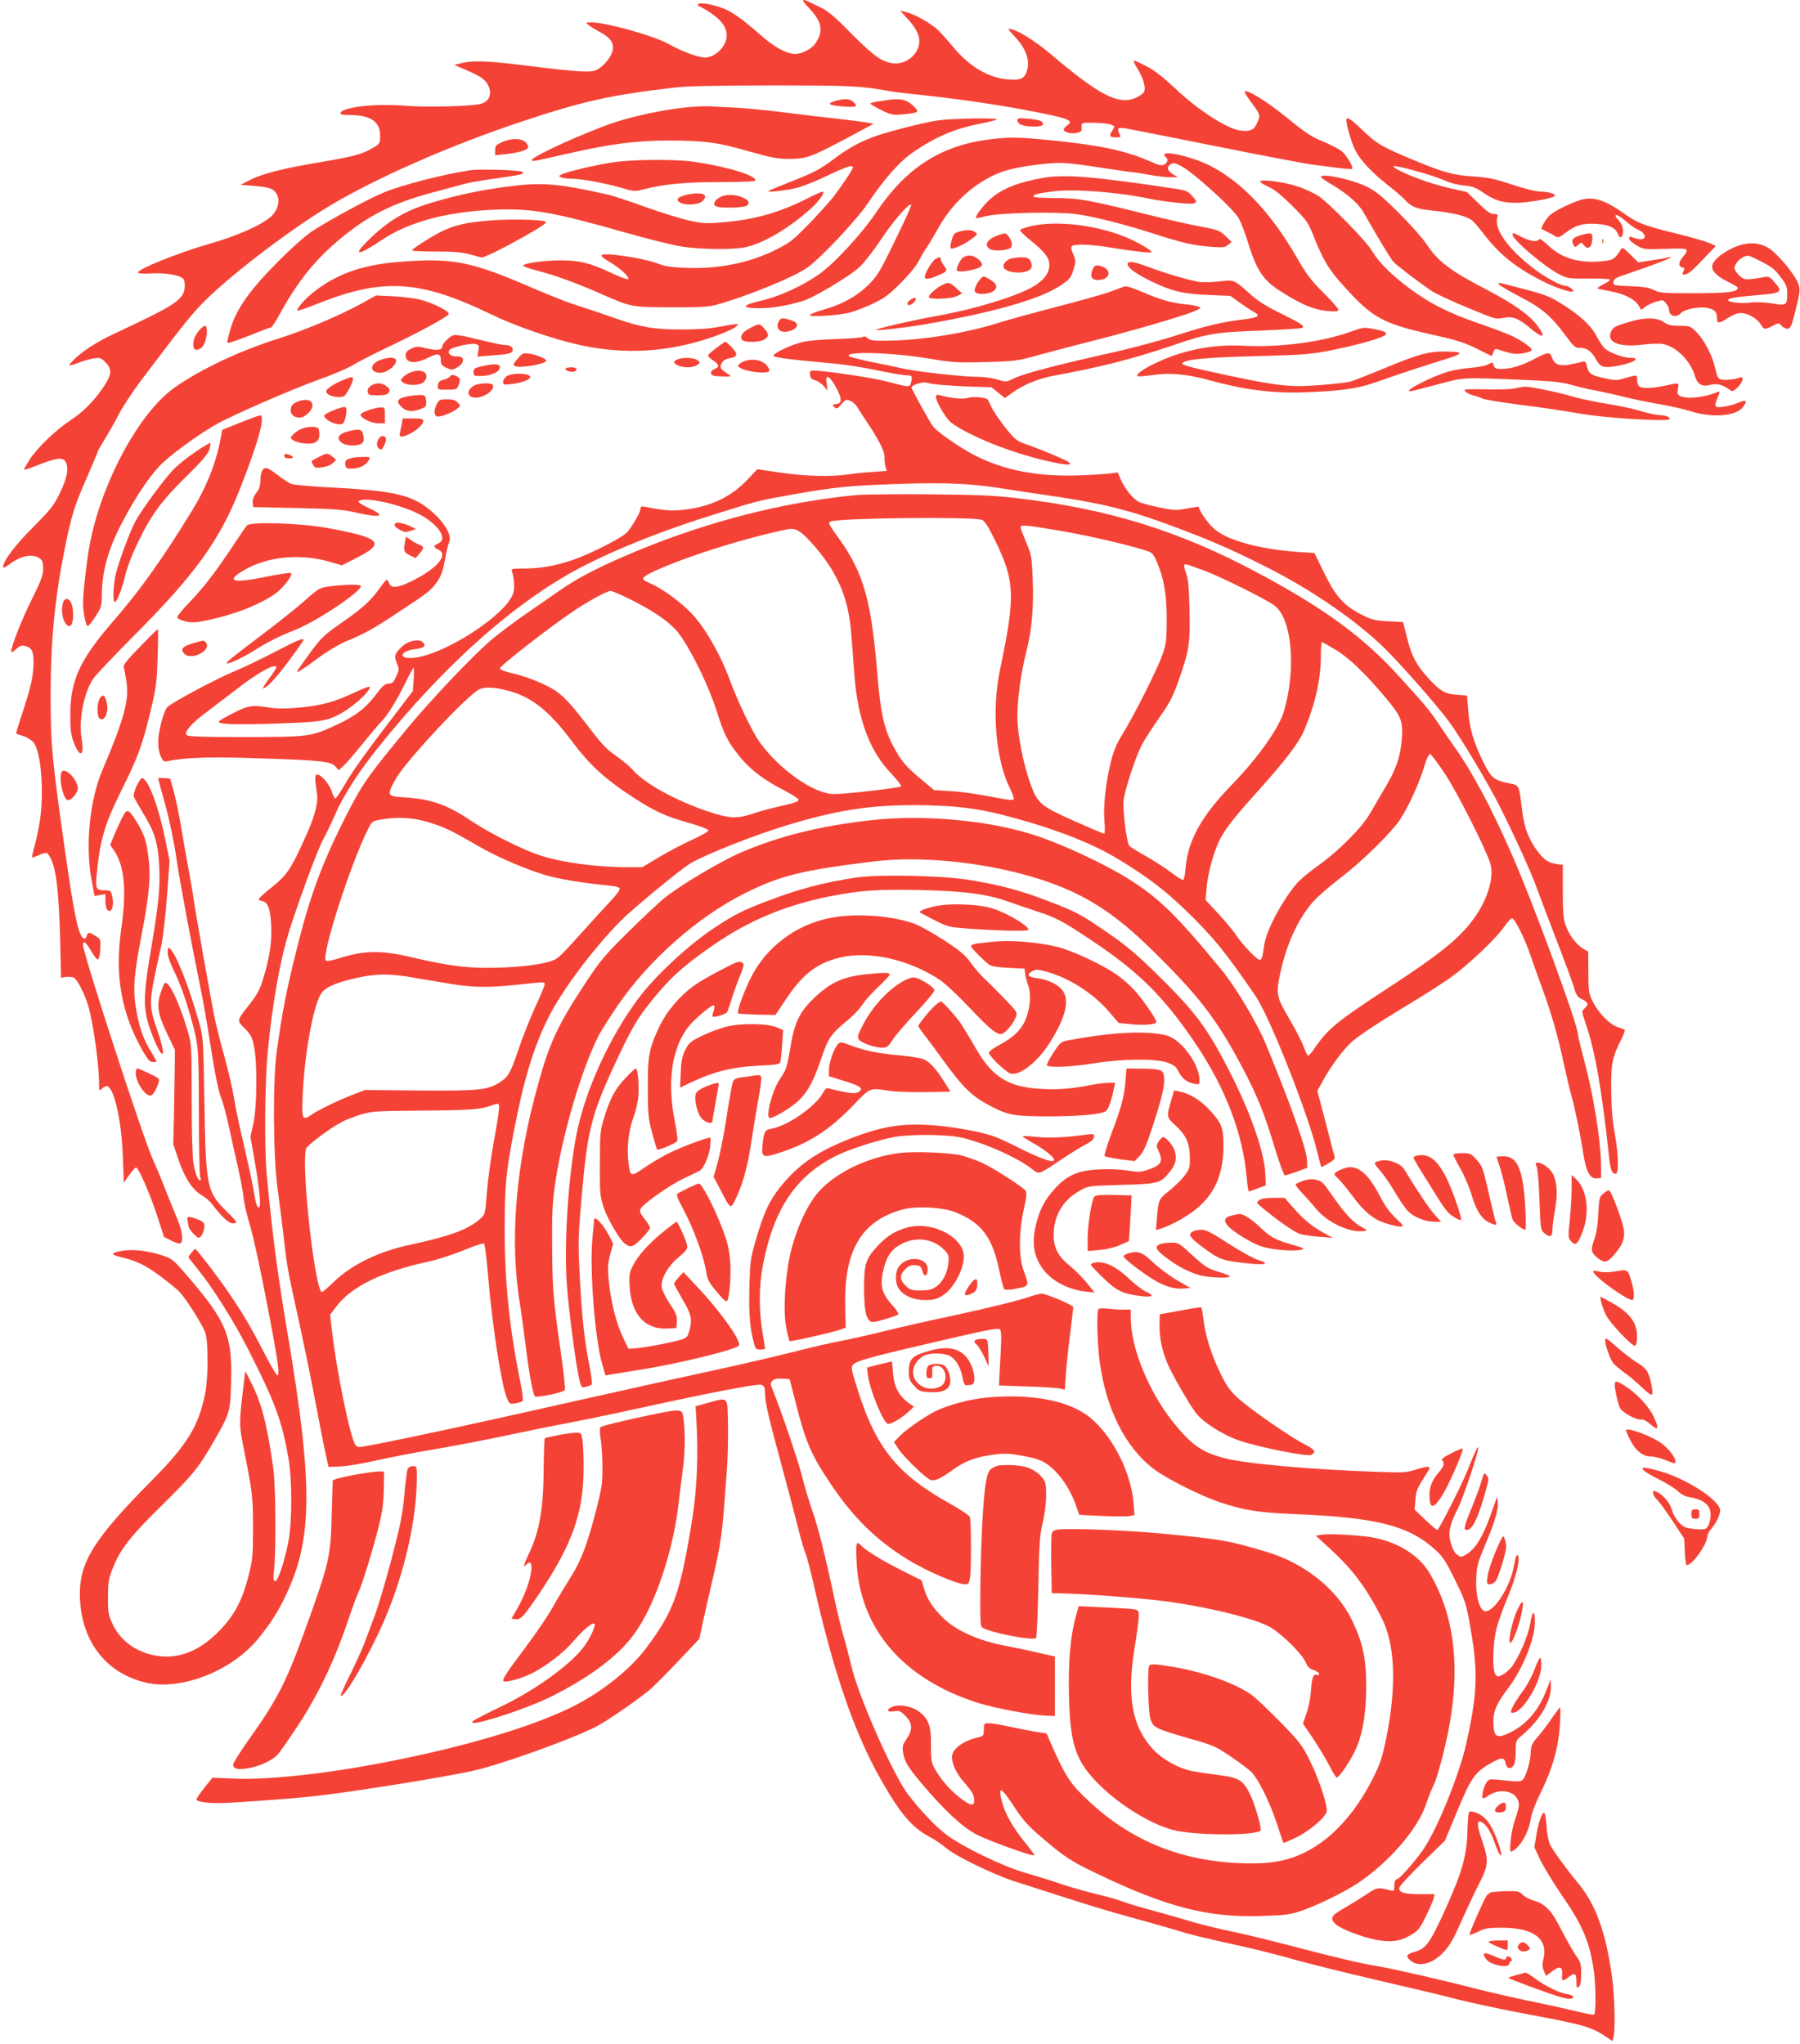 <?xml version="1.0" standalone="no"?>
<!DOCTYPE svg PUBLIC "-//W3C//DTD SVG 20010904//EN"
 "http://www.w3.org/TR/2001/REC-SVG-20010904/DTD/svg10.dtd">
<svg version="1.0" xmlns="http://www.w3.org/2000/svg"
 width="1127pt" height="1280pt" viewBox="0 0 1127 1280"
 preserveAspectRatio="xMidYMid meet">
<g transform="translate(0,1280) scale(0.1,-0.1)"
fill="#f44336" stroke="none">
<path d="M5062 12753 c83 -86 95 -142 48 -218 -27 -44 -99 -79 -146 -72 -56 9
-122 47 -201 117 -120 105 -180 147 -241 170 -69 26 -152 38 -152 21 0 -6 4
-11 9 -11 5 0 36 -18 69 -40 69 -46 102 -92 102 -141 0 -68 -70 -139 -137
-139 -41 0 -144 38 -226 84 -94 53 -394 136 -485 136 -37 -1 -37 -1 -15 -18
11 -9 44 -29 72 -44 64 -35 85 -66 77 -113 -8 -41 -55 -99 -99 -122 -38 -19
-110 -15 -457 28 -241 30 -328 32 -406 10 l-29 -8 25 -11 c118 -48 161 -73
180 -104 35 -58 19 -112 -39 -128 -55 -16 -341 -23 -476 -12 -184 15 -390 -8
-403 -45 -3 -10 13 -13 55 -13 134 -1 193 -40 193 -130 0 -48 -1 -50 -46 -76
-70 -41 -111 -52 -333 -90 -231 -39 -355 -70 -438 -112 l-57 -29 84 -7 c103
-9 125 -18 144 -54 22 -43 4 -104 -43 -143 -63 -52 -210 -117 -371 -163 -207
-59 -468 -165 -456 -184 3 -5 40 -7 83 -4 99 5 189 -12 204 -39 6 -12 8 -37 4
-60 -12 -69 -70 -106 -439 -278 -114 -53 -211 -117 -261 -171 -33 -36 -30 -36
52 -6 23 9 60 19 82 22 36 6 44 3 71 -24 43 -43 40 -78 -12 -155 -61 -89 -122
-152 -202 -205 -95 -63 -211 -174 -258 -246 -21 -33 -38 -62 -38 -66 0 -4 37
8 82 26 110 44 157 52 175 28 26 -36 16 -102 -31 -199 -39 -80 -58 -104 -168
-215 -114 -114 -188 -212 -188 -249 0 -9 10 -5 32 11 77 59 150 74 196 42 18
-12 22 -25 22 -65 0 -41 -12 -72 -70 -190 -63 -126 -130 -295 -130 -330 0 -7
13 0 29 15 23 22 36 27 55 22 45 -11 56 -32 56 -104 0 -81 -17 -157 -71 -320
-23 -68 -39 -124 -38 -125 2 -2 24 -9 48 -17 24 -8 52 -26 62 -40 31 -43 51
-163 51 -310 0 -128 -14 -223 -59 -389 -5 -21 -4 -23 13 -16 76 31 75 31 90
10 43 -59 63 -210 71 -543 l5 -224 31 5 c18 2 40 0 50 -5 22 -11 69 -106 90
-178 32 -111 67 -366 67 -481 0 -50 1 -51 18 -36 10 10 23 17 29 17 45 0 93
-208 102 -435 l6 -170 34 48 c19 26 38 47 43 47 15 0 88 -167 133 -305 l42
-130 46 -23 c25 -13 51 -21 57 -17 20 12 10 86 -21 156 -16 38 -50 120 -74
182 -24 62 -59 146 -78 187 -61 134 -436 1285 -437 1343 0 32 20 17 51 -38 17
-31 36 -54 43 -52 6 2 12 31 14 65 3 60 2 62 -30 82 -41 25 -49 25 -55 0 -3
-12 -11 -19 -17 -17 -33 11 -60 132 -120 557 -81 572 -89 654 -89 965 0 343
26 609 89 923 42 207 61 268 134 433 38 88 70 163 70 167 0 4 19 39 43 77 24
39 65 111 91 161 26 50 87 142 134 205 254 336 305 401 378 478 149 159 538
459 801 618 287 174 762 383 1195 527 399 133 559 169 973 218 76 9 265 13
615 13 495 0 550 -3 725 -35 28 -5 100 -14 160 -20 239 -25 482 -59 680 -96
287 -54 324 -67 276 -100 -12 -8 -21 -19 -21 -25 0 -17 50 -30 83 -21 27 7 32
13 29 35 -2 23 1 27 25 28 58 3 138 -3 161 -12 23 -9 23 -10 8 -34 -24 -36
-20 -45 19 -45 32 0 35 2 25 19 -18 35 -12 43 28 39 20 -3 273 -53 562 -111
289 -58 561 -110 605 -116 44 -6 120 -16 168 -22 48 -6 90 -9 93 -6 10 9 -35
84 -65 110 -16 13 -70 41 -118 61 -73 30 -113 57 -223 147 -125 102 -252 181
-267 166 -3 -4 17 -37 46 -74 37 -49 49 -72 45 -88 -24 -75 -43 -90 -115 -83
-80 8 -265 126 -403 257 -78 73 -135 119 -184 144 -38 20 -75 37 -81 37 -6 0
3 -21 19 -47 35 -56 54 -115 45 -144 -4 -12 -27 -30 -52 -41 -108 -48 -226 12
-533 272 -92 78 -197 145 -245 156 -29 7 -29 6 21 -48 66 -70 94 -146 75 -207
-16 -54 -39 -65 -123 -58 -121 10 -241 82 -342 205 -30 37 -72 83 -93 104 -44
42 -153 103 -203 113 l-34 8 52 -57 c60 -66 79 -119 62 -171 -23 -69 -97 -113
-168 -100 -68 13 -114 47 -251 184 -106 108 -149 144 -196 166 -33 15 -68 32
-77 37 -41 19 -39 5 4 -39z"/>
<path d="M5225 12166 c-53 -16 -34 -26 60 -33 78 -6 90 0 57 30 -21 20 -60 21
-117 3z"/>
<path d="M5560 12174 c-14 -3 -44 -7 -67 -10 -24 -3 -43 -9 -43 -13 0 -4 31
-22 69 -41 64 -31 74 -32 135 -26 96 10 102 13 74 43 -44 48 -85 59 -168 47z"/>
<path d="M4300 12128 c-137 -13 -328 -53 -460 -97 -182 -62 -510 -211 -510
-233 0 -11 0 -11 237 43 262 59 420 79 618 79 224 0 307 -11 505 -68 142 -40
177 -47 255 -47 106 1 134 11 372 138 l153 82 -38 7 c-20 4 -100 14 -177 23
-77 8 -225 26 -330 39 -104 14 -242 27 -305 31 -63 3 -140 7 -170 9 -30 2 -98
-1 -150 -6z"/>
<path d="M5865 12045 c-95 -15 -332 -76 -404 -105 -90 -35 -154 -71 -235 -132
-94 -70 -123 -86 -286 -150 -69 -27 -127 -52 -130 -55 -9 -10 123 6 185 22 33
9 116 42 185 75 119 57 160 70 160 52 0 -13 -70 -117 -124 -187 -26 -33 -96
-110 -155 -171 -100 -102 -117 -115 -212 -162 -163 -80 -358 -118 -557 -109
-85 3 -131 10 -168 25 -87 35 -346 74 -358 54 -3 -6 18 -24 47 -40 67 -38 137
-103 119 -110 -8 -2 -57 16 -111 42 -130 61 -194 76 -316 76 -104 -1 -230 -19
-230 -34 0 -4 41 -18 90 -31 116 -30 248 -79 405 -148 182 -80 185 -81 435
-81 184 -1 230 2 285 17 198 56 483 173 564 231 86 61 307 296 378 401 104
155 203 267 288 324 141 96 259 146 418 177 48 9 94 21 102 25 24 13 -286 8
-375 -6z"/>
<path d="M6370 12047 c0 -21 27 -35 71 -38 60 -4 89 0 89 15 0 18 -22 26 -97
33 -54 5 -63 3 -63 -10z"/>
<path d="M8430 12046 c0 -31 33 -143 55 -186 32 -63 101 -137 198 -214 45 -35
96 -78 112 -96 45 -48 75 -59 187 -70 103 -11 184 -29 225 -53 12 -6 44 -41
71 -77 107 -141 203 -220 379 -310 80 -41 182 -75 193 -64 7 7 -30 34 -47 34
-30 0 -127 52 -201 109 -158 121 -246 243 -228 316 6 22 3 25 -21 25 -21 0
-45 17 -98 69 l-70 68 -100 23 c-55 12 -147 39 -204 61 -104 39 -180 79 -150
79 34 0 248 -60 304 -86 37 -17 86 -31 128 -35 56 -5 77 -13 122 -44 74 -50
117 -64 203 -65 71 0 211 23 242 40 22 12 -29 30 -85 30 -26 0 -101 19 -177
44 -111 37 -151 45 -243 51 -126 8 -187 25 -370 101 -200 83 -234 103 -321
186 -80 77 -104 92 -104 64z"/>
<path d="M6178 11925 c-291 -40 -507 -180 -686 -446 -94 -141 -270 -331 -366
-398 -108 -74 -245 -137 -358 -163 -125 -29 -131 -48 -15 -48 80 0 171 15 272
45 67 19 297 157 357 213 27 25 87 102 133 171 79 119 178 232 190 219 4 -3
-42 -104 -101 -224 -97 -200 -112 -224 -169 -280 -72 -70 -160 -119 -282 -154
-46 -13 -83 -28 -83 -33 0 -14 185 -2 255 17 33 9 97 34 143 56 68 32 100 56
171 128 54 53 100 109 116 143 15 29 38 68 50 84 12 17 43 69 70 117 89 161
230 287 390 349 76 30 265 59 380 59 33 0 128 -11 210 -24 83 -13 177 -27 210
-31 33 -3 95 -13 139 -21 43 -8 99 -14 125 -14 l46 0 -33 20 c-35 22 -39 45
-10 64 32 20 118 -39 297 -204 56 -52 113 -113 126 -135 13 -22 39 -90 58
-151 58 -186 97 -242 221 -318 119 -75 196 -106 275 -113 55 -5 71 -3 71 7 0
8 -42 56 -94 107 -77 77 -107 116 -165 218 -165 286 -347 478 -550 580 -107
53 -281 94 -281 66 0 -6 5 -13 10 -16 17 -10 11 -34 -10 -45 -16 -9 -34 -5
-88 19 -152 67 -307 100 -605 131 -224 23 -282 23 -419 5z"/>
<path d="M3143 11910 c-37 -17 -43 -23 -43 -51 l0 -31 67 7 c79 8 135 25 140
42 2 6 -5 21 -16 32 -27 27 -91 27 -148 1z"/>
<path d="M3842 11784 c-108 -15 -293 -59 -325 -76 -21 -11 -21 -11 -2 -19 11
-4 40 -8 65 -8 64 -1 205 -27 306 -56 81 -24 88 -25 142 -11 127 33 261 46
482 46 142 0 220 4 220 10 0 32 -158 81 -370 115 -117 19 -387 18 -518 -1z"/>
<path d="M2945 11734 c-163 -24 -418 -89 -539 -138 -94 -38 -334 -168 -451
-243 -41 -27 -131 -107 -215 -192 -177 -178 -257 -291 -296 -417 -14 -47 -23
-88 -20 -91 3 -4 64 17 135 45 70 29 133 52 138 52 5 0 31 39 57 88 110 200
219 336 374 465 177 148 331 225 577 291 94 25 185 50 204 55 19 6 98 20 175
31 195 28 200 30 187 44 -12 11 -263 19 -326 10z"/>
<path d="M6529 11686 c-162 -29 -260 -69 -335 -138 -42 -39 -90 -105 -83 -113
2 -2 31 3 64 12 84 21 438 29 559 13 111 -15 303 -63 492 -124 177 -57 248
-73 354 -81 74 -6 88 -5 108 11 l23 19 -38 37 c-36 35 -47 39 -148 58 -61 10
-218 46 -350 79 -366 91 -424 101 -574 101 -72 0 -131 4 -131 9 0 13 21 19
117 32 132 18 408 -3 608 -45 94 -19 260 -37 279 -30 22 8 20 15 -12 50 -24
27 -39 33 -108 43 -506 76 -687 91 -825 67z"/>
<path d="M8270 11692 c0 -4 30 -25 66 -46 97 -57 170 -121 200 -174 99 -174
170 -290 188 -311 18 -20 137 -112 235 -180 31 -22 167 -84 338 -152 62 -25
79 -28 113 -20 58 13 96 -1 165 -59 87 -73 109 -69 51 11 -48 65 -149 137
-310 221 -238 123 -313 180 -390 297 -25 36 -102 123 -173 193 -108 107 -141
133 -204 163 -93 44 -279 82 -279 57z"/>
<path d="M7890 11663 c0 -5 24 -20 53 -33 36 -16 82 -53 148 -119 86 -86 100
-104 128 -176 67 -168 99 -221 198 -330 175 -195 243 -232 548 -300 158 -35
207 -51 283 -89 l92 -46 10 24 c9 24 11 25 47 12 21 -7 55 -16 75 -20 40 -7
118 9 118 24 0 13 -56 53 -116 83 -28 14 -125 51 -215 82 -227 78 -361 153
-520 288 -74 64 -114 109 -154 174 -37 60 -269 296 -329 335 -33 21 -95 50
-139 63 -85 27 -227 45 -227 28z"/>
<path d="M3165 11630 c-176 -23 -346 -61 -500 -111 -140 -45 -244 -110 -359
-223 -103 -101 -67 -100 87 3 168 112 407 176 702 188 237 9 365 -14 820 -143
143 -41 305 -81 360 -89 119 -17 313 -19 387 -4 118 25 275 117 416 244 53 48
92 105 72 105 -6 0 -50 -20 -98 -44 -173 -87 -324 -130 -516 -147 -109 -10
-131 -9 -216 9 -52 11 -178 50 -279 86 -101 37 -214 74 -250 81 -307 68 -406
75 -626 45z"/>
<path d="M4290 11578 c-49 -14 -59 -26 -36 -44 30 -22 118 -18 144 6 31 30 18
50 -32 49 -22 0 -57 -5 -76 -11z"/>
<path d="M4511 11567 c-35 -18 -50 -45 -31 -57 25 -16 186 -12 200 5 16 19 5
34 -36 51 -41 17 -101 18 -133 1z"/>
<path d="M9875 11541 c-62 -22 -143 -64 -171 -88 -20 -17 -60 -82 -52 -87 2
-1 19 -9 38 -19 19 -9 42 -22 51 -28 12 -9 25 -5 62 24 63 48 106 60 193 55
81 -5 119 -24 135 -65 7 -19 13 -23 21 -15 20 20 11 73 -17 102 -44 46 -10 44
42 -3 27 -24 63 -49 80 -56 52 -21 55 -67 4 -58 -14 2 -34 8 -43 12 -13 5 -18
3 -18 -9 0 -8 21 -27 46 -42 44 -26 48 -26 180 -22 115 4 134 2 134 -11 0 -8
-8 -24 -19 -35 -31 -34 -35 -63 -11 -69 18 -5 20 -9 10 -26 -8 -16 -8 -21 2
-20 27 1 46 16 122 96 l79 83 -45 20 c-24 10 -120 38 -212 60 -194 48 -234 63
-319 124 -129 91 -202 111 -292 77z"/>
<path d="M3060 11419 c-177 -15 -251 -37 -377 -114 -59 -36 -106 -69 -103 -73
3 -4 70 -7 150 -7 111 0 162 -4 217 -19 l71 -19 53 22 c29 12 122 61 207 108
115 65 149 89 138 95 -24 14 -229 18 -356 7z"/>
<path d="M6455 11384 c-33 -8 -63 -18 -68 -23 -4 -4 25 -35 66 -67 87 -69 117
-108 117 -153 0 -47 -27 -87 -87 -127 -96 -63 -376 -150 -628 -194 -137 -24
-378 -80 -372 -86 6 -6 191 15 312 36 432 75 724 159 849 245 54 37 62 47 77
96 15 48 15 58 2 89 -26 61 -24 65 37 68 30 2 100 -4 155 -12 169 -28 295 -43
295 -35 0 15 -116 79 -197 108 -183 67 -415 89 -558 55z"/>
<path d="M6003 11349 c-26 -7 -34 -17 -43 -47 -15 -56 -13 -64 13 -56 35 10
79 34 116 62 32 24 33 26 16 39 -21 15 -55 16 -102 2z"/>
<path d="M6247 11326 c-69 -25 -89 -64 -46 -87 28 -14 118 -6 130 12 10 17 2
48 -19 72 -18 20 -16 20 -65 3z"/>
<path d="M9470 11331 c0 -31 200 -201 291 -248 52 -27 60 -28 187 -27 72 1
132 -2 132 -7 0 -5 -18 -18 -41 -29 -23 -12 -39 -23 -37 -26 2 -2 39 -10 82
-18 88 -17 149 -48 175 -88 l17 -29 25 20 c13 10 44 25 68 32 41 12 45 12 62
-10 11 -13 19 -31 19 -40 0 -40 45 -54 74 -22 24 27 125 45 175 31 40 -11 51
-24 51 -66 0 -32 15 -30 70 6 28 18 58 30 79 30 43 0 103 -34 125 -71 20 -34
25 -35 75 -9 38 19 39 19 57 -1 10 -11 27 -19 38 -17 16 2 24 20 44 98 34 136
35 151 18 191 -26 61 -131 185 -183 216 -70 41 -145 39 -235 -5 -69 -34 -118
-80 -118 -111 0 -31 35 -65 99 -95 33 -17 61 -33 61 -37 0 -27 -52 -34 -265
-35 -201 0 -223 1 -259 20 -30 15 -65 21 -148 24 -102 4 -109 6 -106 25 3 23
9 26 98 56 199 68 318 116 239 98 -15 -4 -61 -12 -104 -18 l-77 -12 -50 49
c-46 46 -51 48 -61 30 -37 -60 -49 -67 -129 -73 -140 -11 -245 23 -329 104
-29 28 -49 41 -53 34 -12 -18 -54 -13 -106 14 -55 28 -60 29 -60 16z m1525
-152 c98 -49 114 -61 153 -113 36 -47 42 -62 42 -103 0 -75 -5 -78 -93 -63
-45 7 -98 10 -131 6 -58 -8 -146 1 -146 14 0 13 38 19 183 32 156 13 162 19
105 84 -27 31 -36 35 -62 29 -17 -3 -53 -9 -79 -12 -43 -4 -52 -2 -78 23 -16
15 -29 35 -29 44 0 33 47 78 85 79 6 0 28 -9 50 -20z"/>
<path d="M9900 11328 c-51 -14 -65 -30 -50 -58 11 -21 12 -21 32 -3 19 17 20
17 33 0 27 -37 55 -15 55 44 0 32 -9 34 -70 17z"/>
<path d="M10032 11290 c0 -14 2 -19 5 -12 2 6 2 18 0 25 -3 6 -5 1 -5 -13z"/>
<path d="M6025 11183 c-16 -16 -35 -55 -35 -74 0 -23 148 4 157 29 9 21 -41
62 -77 62 -16 0 -36 -7 -45 -17z"/>
<path d="M5858 11179 c-22 -12 -68 -90 -68 -113 0 -18 28 -15 85 10 57 25 60
29 36 59 -11 15 -21 34 -21 41 0 16 -9 17 -32 3z"/>
<path d="M6339 11183 c-38 -6 -66 -39 -53 -61 15 -23 74 -35 126 -25 47 9 59
33 38 72 -11 21 -41 25 -111 14z"/>
<path d="M2485 11159 c-222 -19 -380 -76 -523 -189 -51 -40 -109 -107 -100
-115 3 -3 61 17 130 45 406 161 637 147 1076 -65 156 -76 396 -159 561 -195
284 -63 563 -45 839 52 62 22 123 49 135 59 l22 18 -21 1 c-12 0 -59 -8 -105
-17 -57 -11 -133 -16 -234 -16 -170 0 -252 14 -410 69 -105 37 -139 49 -270
91 -44 14 -165 63 -270 108 -373 161 -492 183 -830 154z"/>
<path d="M7060 11146 c0 -23 57 -64 154 -110 124 -60 197 -77 355 -83 l135 -6
57 -41 c31 -22 71 -49 89 -59 45 -24 30 -35 -65 -47 -138 -17 -234 -40 -420
-100 -99 -32 -275 -79 -390 -105 -335 -74 -564 -134 -622 -162 -53 -26 -54
-26 -107 -10 -29 9 -80 17 -113 17 -97 0 -371 30 -473 51 -52 12 -149 32 -215
45 -66 14 -124 29 -129 34 -33 32 274 23 499 -15 148 -25 175 -27 355 -22 189
5 200 7 340 46 80 22 227 60 328 86 232 58 572 157 637 185 45 20 48 23 28 30
-12 5 -50 12 -85 15 -86 9 -156 29 -266 77 -51 22 -100 38 -110 35 -9 -3 -48
-18 -87 -32 -38 -15 -189 -57 -335 -95 -146 -38 -309 -83 -364 -100 -202 -65
-478 -110 -692 -113 -94 -2 -115 1 -131 15 -11 11 -23 14 -29 9 -5 -5 -81 -11
-169 -14 -103 -3 -182 -11 -220 -21 -68 -18 -167 -65 -172 -82 -4 -11 80 -23
322 -45 127 -11 219 -25 383 -59 55 -11 114 -20 131 -20 32 0 36 -7 24 -48 -7
-28 -8 -28 -158 11 -87 23 -389 67 -454 67 -18 0 -22 -5 -19 -27 2 -20 10 -29
32 -34 16 -5 40 -21 53 -36 l24 -28 -5 43 c-5 31 -3 42 7 42 18 0 77 -101 80
-136 2 -24 -2 -29 -27 -34 -27 -5 -28 -6 -12 -19 15 -13 20 -11 44 18 24 29
30 31 54 22 15 -5 35 -23 44 -38 9 -15 33 -52 53 -82 82 -122 120 -196 119
-231 -1 -19 2 -47 6 -62 l8 -26 -89 -7 c-48 -3 -118 -10 -155 -16 -108 -15
-270 -11 -424 12 l-143 21 -60 -64 c-99 -106 -224 -167 -385 -188 -81 -11
-135 -8 -253 16 -28 5 -33 4 -33 -12 0 -21 -48 -105 -82 -145 -31 -36 -236
-140 -350 -178 -112 -36 -196 -51 -302 -51 -70 0 -77 -2 -71 -17 12 -32 18
-91 11 -127 -26 -137 -459 -416 -647 -416 -78 0 -57 44 26 55 60 7 74 18 54
42 -22 26 -94 12 -135 -28 -43 -42 -48 -57 -29 -103 15 -34 14 -40 -4 -81 -17
-38 -24 -45 -48 -45 -23 -1 -38 -14 -78 -67 -65 -87 -129 -136 -245 -190 -163
-76 -169 -77 -572 -78 -271 0 -360 3 -369 12 -19 19 31 76 132 150 46 35 126
96 177 135 133 105 252 170 252 139 0 -5 -20 -36 -45 -70 -25 -34 -42 -61 -39
-61 22 0 80 61 160 169 52 69 94 130 94 134 0 15 -41 -3 -195 -83 -83 -43
-190 -94 -239 -114 -102 -41 -396 -198 -419 -224 -23 -25 -57 -158 -57 -220 0
-30 7 -70 17 -89 14 -30 20 -34 42 -29 114 24 275 29 598 17 368 -12 429 -19
456 -53 l18 -21 36 34 c19 19 69 77 111 129 41 52 95 116 120 142 44 46 100
138 164 270 18 37 35 67 38 68 3 0 3 -33 0 -74 l-5 -73 -120 -157 c-181 -237
-249 -332 -306 -428 -28 -49 -55 -88 -60 -88 -4 0 -14 19 -21 41 -13 46 -66
109 -91 109 -17 0 -17 -24 -2 -122 8 -48 -13 -133 -55 -229 -107 -242 -128
-275 -241 -365 -38 -30 -69 -59 -69 -64 0 -5 10 -10 22 -12 35 -5 52 -52 56
-158 5 -104 -12 -207 -54 -340 -17 -55 -38 -94 -79 -145 -84 -107 -84 -104
-32 -155 38 -39 46 -54 58 -115 21 -106 18 -379 -5 -481 l-18 -81 25 -144 c31
-174 43 -299 29 -299 -14 0 -19 17 -37 123 -9 50 -36 173 -59 272 -24 99 -51
227 -60 285 -9 58 -37 177 -61 265 -25 88 -54 205 -65 260 -31 162 -118 653
-130 740 -6 44 -20 123 -30 175 -10 52 -30 165 -44 250 -14 85 -36 191 -48
235 l-23 80 -37 3 c-21 2 -38 1 -38 -2 0 -2 20 -77 45 -166 27 -98 55 -232 70
-338 22 -147 89 -509 161 -862 8 -41 24 -131 35 -200 47 -299 63 -379 85 -438
13 -34 35 -117 49 -185 15 -67 39 -178 55 -247 16 -69 31 -153 35 -188 3 -35
20 -107 36 -160 28 -92 81 -340 148 -702 33 -178 41 -247 28 -252 -5 -2 -44
65 -86 147 -87 168 -133 246 -229 385 -66 96 -192 260 -200 260 -5 0 -41 -44
-42 -51 0 -4 26 -37 57 -75 93 -113 225 -323 316 -501 171 -337 211 -446 253
-683 23 -129 23 -393 1 -515 -23 -125 -66 -255 -84 -255 -12 0 -13 13 -6 83
12 125 9 520 -6 622 -39 281 -74 413 -142 545 l-33 65 -7 -55 c-33 -273 -33
-276 -6 -415 58 -291 61 -313 61 -510 0 -173 -2 -200 -27 -298 -42 -169 -99
-269 -210 -374 -113 -106 -238 -151 -362 -131 -130 20 -231 93 -281 201 -26
56 -29 72 -28 167 0 89 4 115 27 173 49 126 107 201 311 402 200 197 231 236
336 420 90 159 92 166 97 355 8 286 -29 376 -275 662 -86 100 -95 107 -154
127 -88 29 -183 40 -247 30 -77 -12 -83 -24 -19 -39 102 -24 160 -52 256 -124
53 -40 107 -84 118 -97 48 -54 147 -213 160 -256 19 -64 18 -283 -2 -381 -41
-202 -112 -317 -326 -534 -365 -368 -458 -514 -458 -717 1 -288 157 -497 415
-557 217 -50 531 71 696 269 78 94 127 169 180 281 166 350 169 686 13 1616
-67 397 -97 624 -134 1015 -15 155 -12 570 5 755 30 321 82 610 145 800 75
228 172 486 204 545 18 33 52 103 75 157 50 114 145 263 261 408 431 540 891
945 1317 1158 222 111 489 216 798 312 275 86 275 86 495 125 264 46 341 54
660 65 297 10 447 3 655 -30 66 -11 170 -26 230 -35 370 -52 541 -93 820 -197
248 -92 379 -149 609 -266 276 -140 559 -336 731 -507 106 -105 316 -345 395
-450 67 -89 255 -402 320 -534 92 -183 198 -416 230 -506 18 -49 74 -198 125
-330 51 -132 101 -266 110 -298 14 -49 22 -61 51 -74 39 -19 42 -32 15 -57
-19 -17 -19 -19 10 -103 58 -174 97 -398 145 -838 7 -69 18 -95 39 -95 22 0
19 120 -5 255 -14 73 -21 160 -22 265 -2 169 5 206 63 322 16 31 25 59 21 61
-4 2 -24 10 -44 16 -50 17 -120 88 -155 159 -26 53 -28 65 -28 185 l-1 128
-30 18 c-45 27 -89 85 -110 144 -16 43 -19 81 -19 217 l0 165 -25 3 c-63 8
-90 24 -134 83 -56 75 -82 144 -96 256 -20 162 -17 155 -80 168 -99 20 -116
35 -170 148 -57 120 -80 200 -88 317 l-7 85 -65 5 c-75 6 -102 22 -179 106
-73 80 -103 136 -131 249 l-25 100 -95 5 c-85 5 -103 9 -170 44 -107 55 -159
114 -231 262 l-59 121 -102 7 c-233 16 -436 70 -519 139 -40 32 -94 107 -105
144 0 2 -33 -4 -73 -11 -66 -13 -81 -12 -169 6 -53 11 -111 26 -128 34 -39 18
-88 79 -116 140 l-20 46 -41 -6 c-23 -3 -107 -9 -187 -12 -270 -11 -484 30
-673 128 -93 49 -227 142 -255 178 -20 26 -132 228 -135 244 -1 6 15 16 37 23
30 10 47 11 80 2 22 -6 118 -14 213 -18 l171 -6 42 -34 42 -33 43 31 c70 51
164 90 255 107 315 58 503 107 760 194 208 71 260 80 543 90 137 6 253 13 258
16 21 12 2 25 -123 87 -98 48 -151 81 -201 126 -102 91 -99 90 -192 79 -44 -5
-99 -7 -122 -4 -58 8 -209 52 -316 92 -96 37 -137 43 -137 20z"/>
<path d="M6840 11110 c-18 -43 -3 -66 39 -63 80 3 83 73 4 89 -26 5 -31 2 -43
-26z"/>
<path d="M6138 11053 c-25 -29 -40 -64 -34 -79 8 -21 88 -18 117 4 28 23 21
45 -23 72 -40 24 -41 24 -60 3z"/>
<path d="M5895 11013 c-40 -21 -86 -64 -79 -75 9 -15 143 -9 176 8 l32 17 -37
33 c-41 38 -50 40 -92 17z"/>
<path d="M9389 11016 c7 -8 66 -42 131 -76 134 -69 193 -120 283 -242 53 -72
60 -77 92 -76 40 1 72 -23 101 -78 24 -43 49 -50 131 -35 103 19 153 51 78 51
-46 0 -137 35 -162 63 -11 12 -33 46 -49 76 -34 64 -103 128 -217 199 -73 46
-105 58 -236 92 -173 46 -167 45 -152 26z"/>
<path d="M2255 10895 c-134 -73 -350 -164 -515 -216 -239 -75 -486 -192 -646
-305 -225 -159 -463 -602 -534 -994 -18 -98 -40 -293 -40 -353 0 -63 17 -147
30 -147 5 0 26 27 48 60 37 57 39 65 40 141 2 151 42 290 134 461 78 147 156
264 225 338 56 61 223 185 348 258 97 57 479 224 659 288 82 29 175 69 207 89
31 19 128 69 215 110 213 102 384 195 384 210 0 19 -110 73 -181 89 -35 9
-111 18 -169 21 l-105 5 -100 -55z"/>
<path d="M5702 10924 c-25 -17 -29 -34 -9 -34 18 0 51 36 39 44 -5 3 -18 -2
-30 -10z"/>
<path d="M4883 10798 c-34 -44 -7 -85 48 -74 61 12 79 49 34 66 -51 19 -71 21
-82 8z"/>
<path d="M10225 10791 c-101 -28 -122 -37 -135 -61 -38 -71 42 -107 195 -88
50 6 106 8 126 4 83 -15 173 -104 201 -200 16 -53 45 -70 97 -56 41 11 77 2
123 -32 15 -11 22 -8 48 17 32 31 42 72 14 61 -30 -12 -93 -18 -117 -12 -19 4
-26 16 -36 63 -18 83 -66 177 -115 229 -42 43 -43 44 -110 44 -53 0 -73 5 -96
21 -39 30 -110 33 -195 10z"/>
<path d="M4700 10748 c-49 -26 -66 -47 -57 -72 9 -22 113 -23 145 0 28 19 27
32 -3 67 -29 33 -30 33 -85 5z"/>
<path d="M1253 10738 c-30 -33 -43 -63 -43 -97 0 -34 21 -41 52 -18 31 24 47
137 19 137 -4 0 -17 -10 -28 -22z"/>
<path d="M8445 10719 c-178 -62 -436 -95 -655 -84 -146 8 -277 -9 -410 -51
-129 -40 -277 -120 -258 -139 3 -3 43 -1 88 6 118 17 224 7 375 -35 197 -55
384 -79 569 -73 224 7 348 24 446 59 127 45 331 113 450 149 118 36 117 47 -5
48 -99 1 -165 -17 -370 -102 -99 -41 -198 -80 -220 -86 -22 -6 -107 -16 -189
-22 -186 -15 -266 -6 -586 62 -237 51 -287 65 -277 76 24 23 147 35 457 43
312 8 345 11 485 39 145 29 294 70 325 91 23 14 2 27 -64 39 -72 13 -63 14
-161 -20z"/>
<path d="M2804 10678 c-19 -17 -34 -36 -34 -44 0 -26 -31 -31 -96 -16 -58 15
-67 14 -99 -1 -26 -12 -35 -23 -35 -41 0 -51 58 -58 142 -15 58 29 78 26 78
-14 0 -28 5 -36 35 -50 32 -15 36 -15 65 1 53 30 52 75 -2 70 -34 -3 -61 23
-42 42 17 17 132 43 160 36 24 -6 25 -10 19 -43 l-6 -36 87 7 c113 8 134 14
134 36 0 19 -19 30 -53 30 -12 0 -69 12 -127 26 -191 46 -187 46 -226 12z"/>
<path d="M4486 10622 c-27 -20 -51 -41 -52 -47 -2 -5 11 -19 28 -30 42 -26 45
-43 13 -55 -17 -7 -25 -16 -23 -28 3 -14 15 -17 68 -19 54 -2 62 0 46 10 -56
37 -61 43 -49 70 8 18 23 28 47 33 55 10 59 24 20 67 -19 20 -38 37 -42 37 -4
0 -29 -17 -56 -38z"/>
<path d="M3241 10554 c-29 -33 -31 -38 -16 -46 28 -16 195 13 195 34 0 12 -59
36 -107 44 -36 5 -42 3 -72 -32z"/>
<path d="M9610 10554 c-81 -43 -151 -64 -208 -64 -35 0 -45 4 -49 20 -6 24 -7
24 -41 6 -15 -7 -61 -16 -102 -19 -41 -3 -102 -13 -135 -22 -100 -27 -293
-125 -246 -125 6 0 81 19 168 42 176 47 150 45 528 30 194 -8 254 -14 314 -32
41 -12 111 -28 155 -36 45 -9 125 -26 178 -40 53 -13 150 -33 215 -44 65 -11
154 -31 198 -45 141 -44 288 -31 330 29 28 38 18 46 -30 25 -25 -11 -68 -23
-95 -26 -57 -7 -60 -1 -34 62 15 36 14 37 -3 30 -84 -35 -194 -46 -234 -24
-16 8 -18 17 -13 45 7 39 10 39 -81 19 -85 -18 -147 -19 -163 -3 -7 7 -12 25
-12 41 0 32 2 32 -87 6 -35 -11 -55 -11 -105 0 -92 19 -111 30 -121 74 -8 33
-12 38 -31 32 -11 -4 -45 -11 -74 -17 -66 -13 -99 -1 -114 42 -13 38 -26 37
-108 -6z"/>
<path d="M2381 10546 c-70 -25 -67 -82 3 -80 42 2 96 45 96 76 0 22 -45 24
-99 4z"/>
<path d="M4243 10550 c-30 -12 -29 -24 2 -38 36 -17 97 -15 121 3 19 15 19 15
0 30 -22 16 -88 19 -123 5z"/>
<path d="M4652 10535 c-19 -8 -32 -20 -30 -27 6 -17 70 -36 134 -40 66 -3 76
7 42 47 -29 33 -96 43 -146 20z"/>
<path d="M3015 10506 c-44 -10 -50 -14 -50 -36 0 -24 3 -25 51 -24 61 2 114
27 114 54 0 23 -34 25 -115 6z"/>
<path d="M3540 10490 c0 -12 45 -24 59 -15 22 13 10 25 -24 25 -19 0 -35 -4
-35 -10z"/>
<path d="M2565 10466 c-17 -7 -37 -21 -45 -31 -13 -15 -12 -19 5 -31 28 -21
108 -18 128 4 48 53 -11 92 -88 58z"/>
<path d="M2819 10444 c-6 -8 -26 -18 -43 -22 -24 -6 -32 -14 -34 -35 -3 -27
-3 -27 58 -27 56 0 61 2 70 26 15 38 12 48 -15 60 -19 9 -27 9 -36 -2z"/>
<path d="M3172 10444 c-12 -8 -22 -24 -22 -35 0 -19 4 -20 58 -13 58 7 112 28
112 43 0 25 -114 29 -148 5z"/>
<path d="M2144 10419 c-27 -11 -63 -31 -79 -43 -25 -20 -27 -26 -17 -39 19
-22 89 -32 109 -15 17 14 52 84 53 106 0 15 -5 15 -66 -9z"/>
<path d="M2322 10384 c-15 -10 -22 -24 -20 -37 3 -20 9 -22 62 -22 46 0 61 4
70 18 9 15 7 22 -13 38 -28 23 -69 25 -99 3z"/>
<path d="M2971 10387 c-53 -27 -49 -77 6 -77 56 0 126 51 108 80 -9 14 -85 12
-114 -3z"/>
<path d="M9485 10368 c-22 -5 -102 -8 -177 -6 -76 2 -138 1 -138 -3 0 -12 25
-27 55 -35 17 -4 41 -12 55 -19 14 -7 122 -25 240 -40 118 -14 276 -38 350
-51 126 -23 364 -43 524 -44 60 0 67 2 56 15 -7 8 -29 15 -50 15 -21 0 -66 9
-101 19 -78 23 -131 35 -280 60 -63 11 -144 29 -180 40 -78 24 -259 61 -291
60 -12 -1 -41 -5 -63 -11z"/>
<path d="M2552 10318 c-62 -11 -74 -29 -42 -62 29 -32 67 -38 118 -19 41 15
43 18 40 52 -3 32 -6 36 -33 38 -16 0 -54 -3 -83 -9z"/>
<path d="M5860 10315 c0 -30 63 -136 94 -160 111 -84 376 -190 600 -241 121
-27 149 -29 144 -13 -4 11 -171 82 -287 122 -45 16 -60 29 -117 100 -35 45
-74 102 -86 127 -12 25 -22 47 -24 48 -10 14 -91 21 -121 11 -32 -10 -111 -3
-185 18 -12 3 -18 -1 -18 -12z"/>
<path d="M1877 10290 c-42 -13 -57 -29 -57 -60 0 -38 51 -58 87 -35 80 53 58
122 -30 95z"/>
<path d="M2735 10270 c-19 -37 -19 -69 0 -77 19 -7 90 20 125 46 24 19 24 20
6 40 -14 16 -31 21 -67 21 -44 0 -50 -3 -64 -30z"/>
<path d="M2093 10233 c-35 -14 -63 -29 -63 -34 0 -29 80 -66 114 -53 17 7 33
91 20 104 -5 5 -37 -3 -71 -17z"/>
<path d="M2308 10232 c-27 -9 -49 -21 -50 -27 -6 -19 64 -55 108 -55 l44 0 0
50 c0 48 -1 50 -27 49 -16 0 -49 -8 -75 -17z"/>
<path d="M1504 10154 l-112 -45 -12 -62 c-29 -151 -89 -299 -178 -445 -181
-296 -329 -504 -492 -690 -212 -245 -270 -372 -270 -593 0 -84 4 -120 20 -163
40 -106 70 -94 51 20 -20 112 15 290 72 373 17 25 130 144 250 265 389 389
542 602 670 927 115 290 161 461 125 458 -7 0 -63 -21 -124 -45z"/>
<path d="M2515 10143 c-4 -21 -9 -45 -11 -55 -7 -26 8 -28 54 -8 48 22 92 62
92 85 0 12 -13 15 -65 15 l-64 0 -6 -37z"/>
<path d="M1893 10117 c-18 -7 -43 -22 -55 -35 -22 -22 -22 -24 -5 -37 25 -18
89 -28 127 -20 32 7 45 32 38 76 -2 20 -10 24 -38 26 -19 1 -50 -3 -67 -10z"/>
<path d="M2195 10103 c-75 -16 -96 -47 -53 -77 27 -19 98 -21 122 -3 14 10 16
21 11 50 -8 38 -20 43 -80 30z"/>
<path d="M2370 10051 c-14 -27 -13 -46 4 -60 12 -10 18 -7 31 19 9 18 14 38
11 46 -8 20 -34 17 -46 -5z"/>
<path d="M1224 9971 c-49 -33 -112 -83 -140 -113 -60 -62 -205 -261 -240 -329
-35 -70 -103 -253 -119 -323 -16 -68 -20 -176 -6 -176 13 0 46 86 66 170 9 41
41 126 71 188 87 183 150 271 304 422 100 98 140 145 150 173 6 21 10 40 7 43
-2 3 -44 -22 -93 -55z"/>
<path d="M1780 9946 c0 -11 10 -16 32 -16 34 0 29 13 -9 25 -17 5 -23 2 -23
-9z"/>
<path d="M1995 9938 c-51 -26 -49 -23 -35 -48 11 -20 17 -22 58 -16 27 4 55
15 67 27 l20 20 -24 20 c-29 24 -36 23 -86 -3z"/>
<path d="M2187 9928 c-23 -8 -28 -15 -25 -37 3 -24 7 -26 45 -25 45 1 86 22
103 54 10 19 8 20 -42 19 -29 0 -66 -5 -81 -11z"/>
<path d="M1640 9851 c-5 -11 -10 -39 -10 -62 0 -30 -7 -52 -26 -76 -16 -21
-24 -43 -22 -61 l3 -27 275 -6 c230 -5 290 -10 367 -28 163 -37 196 -24 76 31
-35 16 -61 33 -58 38 18 30 200 -2 338 -60 142 -59 231 -170 162 -202 -14 -6
-25 -15 -25 -20 0 -5 11 -14 25 -20 60 -27 6 -102 -126 -175 -118 -64 -171
-74 -184 -32 -4 10 -9 19 -13 19 -4 0 -25 -25 -47 -56 -54 -76 -111 -127 -243
-218 -102 -71 -120 -88 -190 -183 -42 -57 -79 -109 -81 -116 -5 -14 30 8 141
90 48 36 123 80 166 98 117 49 165 75 307 169 206 135 223 148 260 201 28 40
38 69 51 140 8 49 20 97 25 107 27 50 -50 162 -161 236 -103 69 -230 93 -601
111 -108 6 -209 15 -225 21 -16 6 -54 31 -86 56 -62 49 -82 54 -98 25z"/>
<path d="M5360 9700 c-453 -43 -929 -165 -1383 -354 -224 -94 -359 -163 -478
-247 -59 -41 -161 -112 -228 -158 -66 -46 -158 -116 -204 -155 -122 -108 -362
-361 -508 -536 -261 -315 -292 -359 -403 -580 -143 -283 -219 -492 -300 -820
-64 -259 -87 -376 -123 -630 -26 -186 -23 -668 6 -870 11 -80 27 -208 36 -285
18 -165 28 -223 60 -370 65 -295 107 -499 144 -695 22 -118 49 -253 59 -300
l19 -85 72 3 c40 1 141 18 224 37 84 19 260 53 392 75 132 23 330 61 440 85
110 23 274 57 365 74 91 17 257 52 370 76 519 114 824 173 847 164 19 -7 23
-16 23 -53 0 -56 20 -143 105 -456 37 -135 82 -307 101 -383 19 -77 41 -151
48 -165 7 -15 32 -110 55 -212 120 -530 251 -910 412 -1195 124 -219 197 -306
307 -365 35 -18 83 -51 107 -72 56 -49 301 -168 431 -209 54 -17 194 -62 309
-99 116 -38 294 -92 397 -120 103 -28 230 -64 283 -80 103 -32 171 -49 425
-105 91 -20 242 -58 335 -85 94 -26 330 -85 525 -130 195 -45 423 -99 505
-121 83 -21 272 -61 420 -89 373 -70 410 -81 510 -149 l30 -21 7 23 c12 42 8
246 -7 364 -38 286 -101 465 -213 600 -68 82 -156 202 -176 241 -10 19 -20 69
-23 118 -3 46 -10 84 -15 84 -15 0 -35 -59 -49 -141 l-12 -76 36 -77 c20 -42
80 -140 132 -217 137 -198 177 -295 205 -484 12 -87 13 -262 1 -269 -5 -3 -62
8 -127 24 -66 16 -197 45 -292 64 -95 20 -242 54 -326 75 -215 56 -527 127
-616 141 -97 15 -270 56 -550 130 -124 32 -290 73 -370 89 -80 16 -198 46
-264 66 -65 20 -176 51 -246 70 -70 19 -144 42 -164 50 -21 9 -92 29 -159 45
-67 16 -169 45 -227 65 -58 20 -159 51 -225 70 -140 41 -386 160 -489 237 -68
51 -168 156 -243 256 -94 125 -310 616 -353 802 -12 52 -33 133 -47 180 -14
47 -38 144 -53 215 -63 296 -111 486 -145 579 -19 54 -46 144 -60 200 -21 90
-128 406 -183 543 -20 48 -20 54 -5 68 11 11 30 15 61 13 l46 -3 37 -145 c63
-249 97 -328 219 -510 142 -212 284 -351 480 -473 123 -75 312 -157 365 -157
19 0 23 7 29 46 8 62 7 354 -2 376 -4 10 -57 45 -117 79 -334 185 -468 349
-583 711 -47 147 -48 154 -18 173 30 20 151 52 576 150 244 57 318 71 329 62
11 -10 12 -38 6 -152 -4 -77 -8 -153 -9 -170 l-1 -30 175 -6 c96 -3 189 -9
206 -13 l31 -7 7 103 c4 57 16 171 27 253 10 83 19 155 19 161 0 12 -170 84
-199 84 -10 0 -38 -7 -62 -15 -76 -27 -263 -73 -508 -126 -130 -27 -315 -69
-411 -93 -96 -24 -218 -51 -270 -61 -52 -9 -191 -41 -308 -71 -116 -29 -330
-79 -475 -110 -144 -31 -550 -121 -902 -200 -589 -133 -1018 -226 -1254 -271
-90 -17 -94 -17 -106 1 -32 43 -117 459 -146 708 l-12 106 38 51 c97 127 283
218 579 282 55 12 154 44 219 71 67 28 123 46 128 41 5 -5 16 -91 24 -192 27
-321 84 -692 119 -775 15 -37 18 -38 53 -33 20 4 40 10 45 15 4 4 0 51 -11
103 -71 348 -101 634 -101 961 0 289 7 361 56 618 63 330 124 531 218 720 81
164 283 434 451 603 79 80 378 326 439 362 100 58 403 178 610 240 332 100
547 130 872 123 221 -6 341 -23 554 -82 265 -73 485 -160 641 -255 181 -110
286 -189 420 -318 175 -169 253 -265 441 -541 88 -128 332 -746 387 -981 11
-46 22 -85 23 -87 2 -2 23 8 47 23 35 21 42 29 36 47 -4 11 -16 55 -26 96 -11
41 -33 128 -50 192 l-31 118 37 67 c48 88 125 191 177 238 46 42 166 121 378
249 80 48 188 117 240 154 112 80 283 241 336 317 20 30 43 55 51 55 17 0 78
-122 113 -225 15 -44 48 -136 73 -205 60 -162 100 -302 137 -475 17 -77 37
-163 45 -191 23 -79 62 -269 78 -376 17 -114 43 -161 86 -156 l26 3 -1 95 c-2
140 -49 432 -100 619 -24 91 -44 173 -44 184 0 59 -283 830 -412 1122 -137
312 -249 520 -366 685 -26 36 -67 97 -93 135 -55 84 -84 119 -248 299 -226
249 -468 426 -887 650 -491 262 -931 399 -1500 466 -145 18 -250 22 -549 25
-203 2 -413 0 -465 -5z m788 -155 c17 -6 39 -41 83 -130 124 -255 127 -346 31
-805 -55 -258 -28 -571 64 -752 14 -27 23 -55 21 -62 -4 -9 -40 -5 -143 16
-77 15 -188 31 -247 34 l-109 7 -81 68 c-94 78 -122 111 -171 201 -58 106 -82
208 -101 438 -38 476 -87 651 -240 865 -67 92 -72 103 -54 110 60 22 888 31
947 10z m470 -65 c173 -29 394 -79 533 -120 66 -20 66 -20 92 -78 45 -105 62
-203 62 -362 -1 -131 -3 -152 -27 -220 -30 -87 -182 -389 -253 -502 -36 -58
-53 -102 -71 -173 -32 -133 -47 -274 -39 -367 4 -45 3 -78 -2 -78 -5 0 -90 36
-189 80 -205 92 -227 109 -269 223 -46 123 -85 319 -85 429 0 114 22 274 56
408 35 135 47 280 40 454 -6 141 -8 153 -41 230 -19 45 -35 87 -35 94 0 18 29
15 228 -18z m-1588 -27 c24 -21 69 -70 101 -110 127 -160 183 -306 199 -515 6
-73 15 -191 20 -263 21 -267 96 -469 227 -605 40 -43 70 -81 65 -84 -16 -10
-335 -47 -417 -48 -124 -2 -343 150 -470 327 -45 63 -136 252 -185 386 -64
173 -166 347 -254 432 -77 75 -176 145 -250 177 -53 22 -52 31 3 60 168 85
555 211 846 273 51 11 73 6 115 -30z m2505 -224 c95 -34 391 -180 444 -220
110 -81 138 -397 60 -662 -31 -106 -162 -291 -324 -458 -193 -199 -277 -350
-292 -524 -3 -44 -10 -75 -17 -75 -6 0 -43 24 -81 53 -39 28 -109 74 -157 100
-48 27 -91 54 -97 60 -17 22 -43 226 -36 286 8 69 76 275 116 351 16 30 65
105 108 167 65 93 85 132 120 230 67 193 73 232 69 443 -4 141 -8 195 -21 229
-9 24 -15 47 -12 52 6 9 2 11 120 -32z m-3592 -180 c137 -69 223 -125 284
-188 69 -70 205 -338 258 -507 46 -147 72 -200 142 -286 66 -84 157 -153 279
-215 52 -27 94 -53 94 -60 0 -13 -26 -21 -145 -48 -38 -9 -105 -27 -149 -42
-96 -31 -140 -28 -276 17 -196 66 -386 170 -460 251 -25 28 -76 71 -115 98
-56 38 -89 73 -168 177 -119 156 -167 206 -232 243 -70 40 -172 79 -255 97
-41 10 -70 21 -70 29 0 16 309 257 467 363 85 57 204 122 226 122 9 0 63 -23
120 -51z m4423 -320 c88 -52 215 -179 343 -339 68 -85 78 -123 66 -238 -10
-98 -37 -173 -98 -276 -30 -50 -73 -125 -97 -166 -54 -94 -199 -239 -330 -332
-52 -37 -112 -87 -132 -111 -96 -115 -192 -298 -203 -387 -10 -74 -15 -90 -28
-90 -17 0 -107 94 -147 154 -18 27 -69 88 -112 135 l-80 86 6 70 c7 89 39 209
76 293 33 70 85 140 231 302 187 208 269 315 304 396 68 158 105 321 105 465
0 49 3 89 6 89 3 0 44 -23 90 -51z m-5177 -256 c141 -38 250 -126 387 -308
116 -155 205 -238 390 -359 131 -85 202 -118 349 -159 72 -21 120 -39 120 -47
0 -7 -43 -31 -95 -55 -52 -23 -145 -72 -207 -108 l-112 -67 -88 0 c-201 0
-422 30 -560 77 -106 35 -318 142 -424 214 -146 99 -247 135 -411 146 -117 7
-119 10 -59 118 61 109 454 530 524 560 36 16 101 12 186 -12z m5860 -521 c75
-114 251 -461 281 -556 25 -77 -7 -202 -81 -317 -91 -139 -213 -241 -579 -479
-298 -195 -357 -243 -438 -362 -18 -27 -37 -48 -41 -48 -5 0 -18 26 -29 58
-12 31 -53 111 -92 177 -80 137 -83 152 -51 295 40 180 113 334 207 439 26 29
104 96 173 149 116 90 258 225 345 330 50 61 130 226 167 343 20 67 35 99 44
97 7 -2 49 -58 94 -126z m-6374 -298 c100 -29 150 -53 315 -149 132 -77 336
-163 460 -194 85 -21 236 -44 363 -56 50 -5 67 -10 67 -22 0 -8 -28 -45 -63
-81 -35 -37 -122 -133 -194 -213 -127 -141 -133 -146 -190 -162 -83 -23 -231
-37 -385 -37 -140 0 -262 17 -470 66 -196 46 -296 44 -461 -8 -43 -13 -71 -18
-77 -12 -30 30 156 609 265 824 23 46 27 49 77 58 101 18 198 14 293 -14z
m-130 -968 c50 -8 157 -26 238 -40 170 -30 264 -32 462 -11 170 18 165 18 165
1 0 -8 -27 -72 -60 -144 -32 -71 -79 -189 -103 -261 -51 -149 -63 -172 -115
-206 -76 -50 -129 -56 -503 -53 l-344 3 -75 -29 c-88 -33 -221 -98 -262 -127
-54 -39 -61 -25 -53 124 12 257 64 546 112 630 24 42 84 71 213 101 122 28
200 31 325 12z m580 -806 c3 -5 -5 -72 -19 -147 -33 -180 -53 -326 -61 -442
-7 -88 -9 -96 -38 -122 -72 -66 -186 -108 -439 -163 -196 -41 -366 -124 -479
-233 -36 -35 -69 -63 -73 -63 -43 0 -131 782 -100 897 6 22 156 134 230 171
23 12 75 31 115 44 68 20 97 22 368 24 307 2 379 7 439 29 46 17 49 17 57 5z"/>
<path d="M1546 9510 c-7 -8 -43 -60 -79 -115 -111 -168 -188 -269 -274 -359
-46 -47 -83 -92 -83 -100 0 -9 19 -19 49 -26 41 -10 64 -9 133 5 171 35 333
98 432 168 50 36 111 116 98 129 -4 4 -76 -7 -159 -24 -205 -42 -253 -28 -140
39 149 90 361 110 549 53 l68 -20 87 44 c191 96 161 128 -177 190 -172 31
-482 41 -504 16z"/>
<path d="M2477 9524 c-13 -13 -7 -22 26 -41 27 -16 37 -17 67 -7 l34 11 -29
15 c-38 20 -89 31 -98 22z"/>
<path d="M2536 9409 c-11 -58 -7 -69 30 -86 l36 -18 24 28 c31 36 30 45 -2 57
-15 6 -39 19 -54 30 l-28 20 -6 -31z"/>
<path d="M2067 9129 c-66 -9 -70 -11 -158 -89 -50 -44 -168 -139 -263 -210
-211 -160 -232 -177 -225 -184 7 -7 110 42 179 86 74 47 148 85 246 123 136
54 414 239 414 276 0 11 -100 10 -193 -2z"/>
<path d="M395 9028 c-19 -59 5 -148 40 -148 29 0 31 123 3 158 -16 19 -36 14
-43 -10z"/>
<path d="M876 8750 c-82 -84 -106 -114 -101 -129 3 -10 10 -45 15 -78 21 -123
-9 -236 -150 -568 -79 -187 -107 -475 -66 -688 l18 -97 34 6 34 6 0 -45 c0
-27 6 -49 15 -57 23 -19 40 28 29 82 -9 41 -11 43 -44 43 -58 0 -63 8 -55 94
20 216 48 316 150 521 109 221 131 280 181 480 42 173 45 196 51 363 3 97 4
177 1 177 -3 0 -53 -49 -112 -110z"/>
<path d="M1205 8771 c-64 -19 -78 -37 -50 -65 44 -44 173 23 134 70 -14 17 -9
17 -84 -5z"/>
<path d="M2220 8464 c-125 -59 -206 -81 -340 -94 -90 -8 -143 -8 -190 -1 -107
18 -134 14 -218 -28 -125 -64 -127 -67 -46 -74 38 -3 182 -2 319 3 269 9 309
16 400 69 87 50 200 162 163 161 -7 -1 -47 -17 -88 -36z"/>
<path d="M626 8429 c-19 -28 -21 -112 -3 -127 30 -25 59 37 46 97 -11 48 -24
57 -43 30z"/>
<path d="M393 7973 c-32 -11 -1 -183 33 -183 20 0 52 35 60 65 11 42 -59 130
-93 118z"/>
<path d="M856 7880 c-14 -29 -22 -60 -18 -69 3 -9 32 -59 63 -111 69 -113 88
-178 96 -325 7 -129 -4 -238 -54 -535 -51 -300 -49 -370 14 -530 62 -157 88
-139 33 23 -62 185 -63 170 20 547 11 53 27 191 36 313 l16 217 -26 128 c-42
208 -105 377 -144 390 -7 2 -22 -18 -36 -48z"/>
<path d="M760 7671 c-16 -34 -39 -84 -50 -112 l-20 -50 21 -30 c68 -96 83
-251 49 -488 -43 -295 -2 -532 132 -768 33 -58 46 -73 65 -73 13 0 23 2 23 4
0 2 -16 30 -35 62 -46 75 -70 142 -89 244 -26 137 -21 220 34 505 44 234 54
337 41 454 -12 110 -28 160 -76 236 -54 85 -59 86 -95 16z"/>
<path d="M5460 7665 c-320 -35 -576 -98 -819 -202 -125 -53 -377 -203 -476
-282 -38 -30 -142 -128 -231 -216 -144 -142 -174 -177 -265 -315 -173 -262
-227 -375 -298 -632 -143 -510 -182 -986 -115 -1387 8 -47 23 -159 34 -248 21
-171 46 -313 59 -326 11 -11 182 25 188 40 3 8 -8 111 -25 231 -49 343 -53
397 -55 665 -2 214 2 275 20 404 44 297 164 708 270 916 14 29 69 115 121 192
194 283 499 553 792 700 222 112 356 145 800 200 386 49 920 -32 1257 -190
172 -81 311 -183 492 -359 293 -287 406 -433 561 -724 101 -189 145 -298 216
-534 27 -87 53 -158 59 -158 5 0 39 11 75 24 l65 24 -2 52 c-3 68 -110 366
-258 724 -56 134 -190 359 -278 465 -285 346 -395 452 -585 570 -151 94 -413
216 -582 271 -285 93 -691 131 -1020 95z"/>
<path d="M5365 7306 c-205 -30 -367 -73 -567 -150 -146 -56 -200 -83 -308
-154 -171 -110 -387 -310 -497 -459 -179 -242 -328 -570 -382 -839 -52 -258
-81 -691 -62 -945 12 -173 60 -530 81 -608 10 -38 13 -41 38 -35 15 4 31 10
36 14 5 5 -1 54 -12 112 -32 156 -50 319 -62 568 -11 205 -10 247 10 475 36
425 60 526 197 825 122 265 159 327 292 483 90 106 186 187 354 301 207 142
438 238 699 291 200 40 309 48 583 42 273 -6 415 -25 550 -73 39 -14 115 -40
170 -58 129 -42 159 -58 345 -181 303 -202 457 -355 659 -655 186 -277 294
-563 317 -837 4 -46 10 -83 13 -83 3 0 29 9 56 19 l50 19 -2 61 c-3 134 -86
378 -214 631 -147 292 -222 393 -481 646 -117 114 -187 172 -296 246 -169 116
-193 129 -382 201 -164 63 -297 98 -492 129 -167 26 -554 34 -693 14z"/>
<path d="M5838 7122 c-64 -17 -86 -28 -77 -36 2 -2 42 -23 89 -47 76 -39 95
-44 180 -51 191 -15 410 -21 410 -10 0 24 -127 101 -220 132 -93 31 -288 37
-382 12z"/>
<path d="M5206 7054 c-221 -40 -414 -186 -510 -386 -46 -96 -84 -204 -74 -213
3 -3 56 -6 119 -8 l114 -2 60 90 c110 166 199 235 347 270 184 43 435 -14 626
-143 33 -23 113 -98 178 -167 139 -147 183 -182 212 -166 27 14 66 62 81 100
13 31 13 31 -68 116 -45 47 -102 104 -127 127 -25 23 -64 68 -86 100 -33 46
-64 73 -166 140 -69 45 -153 92 -186 104 -141 51 -360 67 -520 38z"/>
<path d="M6215 6903 c-16 -1 -54 -6 -82 -9 -32 -3 -53 -10 -53 -18 0 -11 71
-84 114 -117 12 -9 54 -16 120 -19 l101 -5 3 -30 c2 -16 10 -49 19 -73 21 -55
13 -149 -17 -219 -27 -62 -74 -108 -160 -154 -34 -18 -65 -40 -68 -48 -5 -14
71 -93 124 -128 51 -33 176 58 259 192 98 156 123 261 78 323 -26 37 -91 68
-158 77 -60 7 -71 23 -30 45 21 11 34 11 87 -4 145 -40 297 -138 397 -257 l55
-64 75 -8 c82 -9 161 -2 161 14 0 19 -86 143 -139 201 -29 31 -80 76 -114 99
-94 63 -273 146 -362 169 -125 31 -304 46 -410 33z"/>
<path d="M1050 6836 c0 -21 14 -64 34 -104 40 -80 77 -182 110 -300 50 -181
50 -178 51 -592 0 -217 4 -403 9 -412 5 -11 4 -18 -2 -18 -14 0 -31 46 -42
115 -5 33 -10 211 -10 396 0 330 0 338 -25 424 -53 181 -122 324 -145 298 -4
-4 -15 -32 -25 -62 -25 -78 -17 -132 41 -252 l49 -102 -1 -121 c-1 -67 -3
-200 -5 -296 l-4 -175 32 -95 c39 -115 88 -190 146 -224 24 -14 54 -40 67 -58
52 -71 103 -118 126 -118 13 0 24 4 24 8 0 4 -27 34 -61 67 -124 122 -130 150
-139 675 -7 409 -7 416 -34 510 -64 227 -144 429 -182 461 -12 9 -14 5 -14
-25z"/>
<path d="M4505 6722 c-61 -31 -134 -74 -162 -95 -88 -64 -169 -160 -212 -250
-67 -139 -76 -187 -75 -392 1 -162 3 -190 27 -279 15 -54 29 -101 31 -104 7
-6 113 37 125 52 6 7 0 55 -15 131 -48 244 -17 456 87 587 40 50 147 140 159
133 5 -3 4 -19 -2 -36 -6 -16 -9 -32 -6 -34 8 -8 81 14 90 27 4 7 18 45 29 83
12 39 35 103 52 144 24 60 27 75 16 82 -22 14 -27 12 -144 -49z"/>
<path d="M5425 6700 c-147 -16 -223 -50 -325 -146 -92 -87 -125 -154 -150
-304 -24 -140 -25 -143 -69 -210 -47 -70 -90 -240 -61 -240 29 0 139 68 185
113 57 58 92 124 141 271 39 115 61 146 154 222 38 30 83 77 99 103 17 27 63
77 101 113 39 35 70 70 70 76 0 13 -34 14 -145 2z"/>
<path d="M5652 6655 c-95 -54 -192 -160 -252 -278 -28 -53 -33 -70 -24 -84 13
-22 97 -52 145 -53 33 0 39 5 72 55 20 30 86 106 147 170 60 64 110 124 110
134 0 21 -96 81 -130 81 -14 0 -44 -11 -68 -25z"/>
<path d="M5853 6503 c-35 -32 -103 -116 -103 -128 0 -4 15 -26 33 -49 18 -23
68 -89 110 -148 141 -195 192 -244 322 -310 99 -51 141 -58 353 -58 185 0 317
12 354 31 16 9 37 67 53 147 l7 32 -45 0 c-25 0 -89 -9 -142 -20 -60 -12 -136
-20 -199 -20 -270 0 -377 59 -497 274 -29 50 -66 111 -82 136 -34 49 -116 140
-126 140 -4 0 -21 -12 -38 -27z"/>
<path d="M4542 6370 c-40 -11 -108 -36 -150 -57 -69 -34 -80 -44 -102 -88 -19
-39 -25 -69 -28 -142 l-4 -93 84 40 c132 61 250 90 405 97 106 5 133 9 138 21
3 9 9 58 12 109 l6 93 -39 17 c-61 26 -230 28 -322 3z"/>
<path d="M6995 6329 c-98 -8 -182 -20 -297 -41 -56 -10 -58 -12 -103 -80 -25
-38 -43 -73 -40 -78 10 -17 150 -11 293 12 181 29 385 31 460 5 43 -15 56 -26
72 -58 23 -44 51 -66 98 -75 30 -6 32 -5 32 24 0 89 -95 229 -183 270 -52 25
-189 33 -332 21z"/>
<path d="M5245 6260 c-25 -27 -55 -115 -55 -160 l0 -39 88 -27 c114 -34 135
-51 92 -74 -14 -7 -40 -6 -95 5 -42 9 -82 18 -90 21 -8 4 -20 -6 -30 -25 -43
-84 -218 -208 -320 -227 -46 -8 -52 -18 -60 -96 -9 -85 0 -90 99 -58 187 59
318 143 465 296 111 116 104 113 229 94 37 -6 138 -9 225 -8 l158 3 -41 65
c-50 78 -85 117 -123 136 -15 8 -80 19 -145 25 -139 12 -226 30 -315 63 -63
24 -66 24 -82 6z"/>
<path d="M850 6080 c0 -54 56 -140 91 -140 16 0 38 36 53 86 6 19 -2 26 -60
53 -36 17 -70 31 -75 31 -5 0 -9 -14 -9 -30z"/>
<path d="M3918 6052 c-65 -68 -98 -128 -135 -249 -25 -82 -27 -101 -27 -288
-1 -186 1 -205 23 -274 23 -69 100 -203 132 -227 37 -28 50 -25 105 30 30 30
54 61 54 68 0 7 -16 33 -35 57 -27 34 -32 47 -25 61 17 33 182 149 270 191 47
22 92 44 100 48 24 12 58 88 66 147 3 30 4 57 2 60 -8 8 -178 -56 -263 -98
-44 -22 -113 -63 -153 -91 -85 -58 -87 -57 -98 42 -10 91 2 192 32 275 15 39
29 100 31 135 5 71 -4 171 -16 171 -4 0 -33 -26 -63 -58z"/>
<path d="M7047 6033 c-8 -99 -25 -163 -88 -330 -28 -74 -47 -138 -43 -142 5
-4 50 -13 99 -20 l90 -11 32 34 c24 26 43 70 81 187 59 182 75 250 70 304 -4
48 -16 52 -149 54 l-86 1 -6 -77z"/>
<path d="M4710 6064 c-14 -3 -44 -7 -68 -10 -32 -4 -46 -11 -53 -27 -5 -12
-23 -110 -39 -217 -16 -107 -42 -236 -56 -287 l-26 -92 42 -79 c68 -131 63
-129 104 -42 40 88 68 193 91 345 9 61 27 172 41 248 14 76 23 145 20 153 -5
14 -9 15 -56 8z"/>
<path d="M4422 5998 c-32 -13 -58 -30 -64 -43 -15 -33 8 -132 38 -161 22 -23
64 -33 64 -16 0 4 9 57 20 117 11 61 20 113 20 118 0 11 -21 7 -78 -15z"/>
<path d="M7336 5920 c-34 -115 -34 -114 27 -170 65 -59 87 -112 87 -206 0 -57
-3 -66 -38 -111 -21 -26 -64 -67 -94 -91 -62 -48 -65 -54 -74 -166 l-7 -78 24
7 c75 22 194 90 252 145 102 95 147 211 147 378 0 112 -11 140 -86 221 -56 61
-127 105 -186 116 l-37 7 -15 -52z"/>
<path d="M5630 5753 c-90 -9 -192 -37 -311 -84 -207 -82 -321 -162 -435 -303
-69 -87 -103 -161 -155 -341 -29 -101 -33 -125 -37 -288 -4 -169 3 -251 29
-349 8 -33 14 -38 39 -38 17 0 30 2 30 5 0 3 -7 49 -16 103 -24 141 -22 295 4
428 68 347 206 551 457 677 84 42 262 99 365 118 96 17 304 17 400 0 130 -24
355 -120 454 -195 54 -42 41 -46 191 54 55 37 120 77 145 90 47 24 60 36 60
59 0 11 -10 12 -47 7 -114 -17 -232 -23 -311 -15 -47 5 -87 7 -89 5 -3 -2 26
-21 63 -42 72 -40 134 -89 134 -106 0 -23 -82 5 -225 77 -129 65 -166 79 -265
100 -187 39 -351 52 -480 38z"/>
<path d="M7255 5654 c-16 -25 -16 -29 -1 -61 31 -65 17 -89 -69 -118 -43 -14
-59 -15 -121 -5 -39 7 -118 11 -175 8 -135 -5 -205 -34 -283 -119 -67 -72
-102 -142 -124 -247 -20 -97 -9 -169 36 -241 51 -83 163 -146 281 -158 l54 -6
-47 59 c-26 32 -73 80 -104 105 -76 61 -104 113 -105 192 -1 123 57 223 164
282 54 30 55 30 259 36 226 6 244 10 295 71 43 50 54 84 43 132 -8 38 -55 96
-77 96 -5 0 -16 -12 -26 -26z"/>
<path d="M5629 5580 c-206 -26 -417 -132 -519 -261 -78 -98 -152 -285 -176
-444 -24 -156 -28 -311 -10 -394 8 -41 17 -76 20 -78 5 -5 261 52 311 70 l40
14 -3 134 c-8 347 99 531 352 604 89 26 259 17 343 -17 163 -68 228 -157 272
-374 11 -53 24 -101 29 -106 6 -6 36 -5 78 4 79 15 79 15 43 113 -31 85 -31
232 0 377 20 90 21 111 11 124 -23 27 -203 142 -271 173 -36 16 -92 36 -124
45 -71 19 -300 29 -396 16z"/>
<path d="M9100 5570 c0 -6 20 -46 44 -88 24 -42 53 -111 66 -152 35 -121 73
-174 139 -195 21 -6 23 -5 17 11 -4 11 -21 78 -37 149 -44 195 -47 203 -86
246 -33 36 -39 39 -89 39 -31 0 -54 -4 -54 -10z"/>
<path d="M8868 5563 c-10 -2 -18 -8 -18 -12 0 -4 25 -48 56 -97 31 -49 74
-118 96 -154 22 -36 50 -76 62 -88 21 -24 67 -52 84 -52 5 0 -9 50 -30 111
-81 235 -152 318 -250 292z"/>
<path d="M9370 5557 c0 -2 9 -30 20 -62 11 -32 32 -115 46 -184 15 -69 30
-136 35 -148 7 -19 62 -63 79 -63 8 0 1 178 -11 265 -19 141 -54 195 -126 195
-24 0 -43 -2 -43 -3z"/>
<path d="M8645 5533 c-47 -10 -47 -13 -6 -60 23 -26 65 -87 94 -136 28 -50 67
-105 85 -123 38 -37 107 -64 165 -64 l40 0 -39 43 c-32 34 -107 145 -191 284
-22 38 -100 67 -148 56z"/>
<path d="M9622 5493 c6 -16 14 -111 17 -212 6 -176 8 -184 30 -202 36 -30 51
-24 51 19 0 20 7 78 16 127 17 97 14 161 -10 219 -15 36 -67 76 -98 76 -15 0
-16 -4 -6 -27z"/>
<path d="M8417 5485 c-21 -7 -44 -18 -53 -25 -13 -12 -11 -16 14 -40 16 -14
54 -60 85 -102 78 -106 136 -154 215 -178 35 -11 76 -20 90 -20 24 0 22 4 -29
53 -39 36 -70 81 -102 143 -75 143 -143 196 -220 169z"/>
<path d="M9840 5360 c0 -46 -5 -135 -11 -197 -11 -104 -11 -115 6 -133 29 -32
41 -24 70 48 51 124 34 274 -39 341 l-26 24 0 -83z"/>
<path d="M8157 5406 c-21 -8 -41 -17 -45 -20 -3 -4 14 -28 39 -54 25 -26 66
-73 92 -104 71 -85 212 -149 298 -136 22 3 21 5 -16 25 -51 27 -108 88 -174
184 -29 42 -60 84 -70 93 -26 24 -79 29 -124 12z"/>
<path d="M4310 5362 c-30 -15 -61 -31 -68 -35 -9 -7 0 -32 38 -102 60 -111
125 -288 140 -380 9 -58 17 -73 68 -134 41 -49 59 -65 65 -56 16 29 26 166 18
256 -7 76 -17 116 -55 214 -52 131 -123 265 -140 264 -6 0 -36 -13 -66 -27z"/>
<path d="M10039 5327 c-25 -21 -27 -29 -32 -127 -3 -70 -12 -124 -26 -164 -23
-64 -19 -80 25 -115 37 -29 57 -26 91 12 60 68 76 104 71 160 -5 52 -78 249
-94 254 -5 1 -21 -8 -35 -20z"/>
<path d="M6852 5308 c-17 -21 -42 -174 -42 -261 l0 -80 73 6 c44 4 95 16 129
31 l56 25 6 83 c3 46 7 110 8 143 l3 60 -111 3 c-81 2 -114 -1 -122 -10z"/>
<path d="M7884 5285 c-18 -15 -18 -16 11 -40 100 -85 215 -165 250 -173 22 -6
76 -13 120 -16 l80 -7 -65 36 c-68 37 -125 85 -196 168 l-41 47 -70 0 c-46 0
-76 -5 -89 -15z"/>
<path d="M7708 5188 c-44 -12 -49 -32 -17 -67 33 -35 134 -98 198 -122 60 -23
208 -37 258 -24 25 6 19 10 -55 31 -108 31 -135 46 -202 109 -55 53 -108 86
-132 84 -7 -1 -30 -6 -50 -11z"/>
<path d="M1174 5158 c3 -13 6 -28 6 -35 0 -17 50 -73 64 -73 16 0 36 43 36 74
0 18 -9 28 -40 40 -57 23 -74 21 -66 -6z"/>
<path d="M3720 5163 c0 -5 -5 -57 -11 -118 -18 -195 16 -631 62 -789 l20 -68
32 6 c18 3 91 14 162 26 250 38 632 131 642 156 12 32 -114 210 -260 365 l-88
94 -30 -33 c-16 -18 -29 -36 -29 -40 0 -4 23 -45 50 -92 58 -99 65 -127 48
-195 -12 -45 -17 -51 -51 -62 -51 -17 -232 -52 -287 -55 l-45 -3 -33 68 c-42
85 -77 224 -90 352 -8 86 -7 110 8 169 l19 69 -26 51 c-34 68 -93 130 -93 99z"/>
<path d="M4156 5090 c-94 -76 -160 -150 -193 -214 -22 -44 -25 -59 -21 -130
10 -178 98 -274 243 -264 l50 3 3 40 c2 34 -4 52 -42 108 -25 37 -48 83 -52
103 -10 52 36 135 106 193 42 34 55 51 53 69 -2 25 -58 152 -67 152 -3 0 -39
-27 -80 -60z"/>
<path d="M5680 5114 c-74 -20 -127 -53 -183 -113 -75 -80 -87 -114 -87 -261 0
-131 10 -189 36 -211 13 -10 29 -9 92 10 42 12 81 26 86 31 4 4 -10 28 -32 52
-75 82 -86 130 -57 243 20 77 55 121 119 151 92 43 195 25 260 -44 26 -28 28
-36 24 -80 -6 -64 -36 -121 -78 -149 -25 -18 -47 -23 -95 -23 -56 0 -67 3 -94
29 -39 37 -40 69 -2 105 22 21 36 27 62 24 29 -2 36 -8 44 -36 11 -38 29 -37
33 2 10 81 -121 101 -178 28 -28 -35 -27 -110 1 -146 34 -43 90 -66 162 -66
53 0 71 5 110 29 81 52 151 204 127 277 -37 111 -214 186 -350 148z"/>
<path d="M7468 5089 c-31 -18 -20 -37 55 -93 113 -84 124 -88 284 -106 115
-13 150 -3 73 20 -32 10 -110 53 -188 103 -107 70 -140 87 -170 87 -20 0 -45
-5 -54 -11z"/>
<path d="M7263 5010 c-37 -15 -27 -35 39 -85 75 -56 134 -87 207 -109 56 -16
191 -22 191 -8 0 4 -33 18 -72 29 -65 20 -82 30 -161 102 -84 78 -89 81 -135
80 -26 0 -57 -4 -69 -9z"/>
<path d="M7060 4951 c-14 -4 -25 -12 -25 -18 0 -14 129 -112 200 -153 66 -37
120 -52 175 -48 l44 3 -83 48 c-46 27 -115 78 -152 113 -71 67 -92 74 -159 55z"/>
<path d="M6848 4893 c-10 -2 -18 -8 -18 -12 0 -4 35 -42 78 -83 84 -82 123
-100 242 -114 70 -8 79 5 22 30 -21 10 -66 44 -101 78 -87 82 -163 117 -223
101z"/>
<path d="M9977 4834 c13 -34 209 -174 243 -174 15 0 12 59 -5 116 -23 77 -23
77 -96 64 -42 -7 -78 -8 -106 -2 -34 8 -40 7 -36 -4z"/>
<path d="M6067 4748 c-40 -57 -33 -72 20 -46 21 10 29 22 31 47 6 55 -12 55
-51 -1z"/>
<path d="M10025 4649 c4 -19 16 -54 28 -79 25 -53 170 -206 186 -196 6 4 11
30 11 57 0 91 -49 154 -173 220 l-59 31 7 -33z"/>
<path d="M7390 4594 c-69 -13 -126 -23 -127 -23 -2 -1 -3 -34 -3 -74 0 -79 17
-159 52 -240 30 -69 139 -258 178 -307 44 -56 163 -132 261 -167 116 -42 435
-106 460 -92 32 17 21 34 -43 66 -84 41 -338 218 -416 288 -51 47 -71 75 -112
158 -56 114 -96 244 -106 343 -4 35 -10 66 -13 68 -3 2 -62 -7 -131 -20z"/>
<path d="M6878 4604 c-13 -13 -9 -207 7 -327 39 -300 163 -544 343 -678 84
-62 298 -169 418 -208 150 -49 234 -62 474 -72 500 -21 701 -72 867 -223 46
-42 66 -72 124 -190 67 -138 69 -144 99 -318 45 -264 39 -403 -31 -711 -40
-179 -169 -502 -255 -638 -41 -66 -154 -198 -175 -204 -14 -5 -19 -16 -19 -42
0 -33 -2 -35 -26 -29 -79 20 -81 20 -151 -27 -38 -25 -101 -64 -140 -86 -80
-46 -88 -63 -49 -100 31 -29 161 -79 252 -97 93 -17 151 -10 217 30 46 27 57
41 94 116 23 47 45 97 49 112 l6 28 -92 0 c-96 0 -130 10 -130 38 0 9 64 80
143 157 l144 140 78 188 c86 206 110 241 207 296 68 39 87 40 95 1 4 -20 11
-30 24 -30 27 0 39 31 39 105 0 63 2 68 32 93 113 93 188 215 188 306 l-1 51
-28 -71 c-48 -123 -121 -208 -220 -259 -92 -46 -111 -34 -111 70 0 62 24 115
90 201 93 122 170 310 170 419 0 79 -15 74 -29 -10 -12 -76 -71 -212 -117
-273 -14 -17 -39 -39 -56 -48 -30 -15 -32 -15 -45 2 -21 28 -17 196 7 287 10
43 42 130 69 194 53 127 82 246 64 264 -8 8 -14 -10 -23 -61 -23 -135 -126
-296 -183 -288 -34 5 -60 102 -54 208 3 75 10 99 55 205 62 147 84 223 80 272
-3 37 -3 37 -27 -32 -59 -174 -107 -259 -168 -296 -31 -20 -35 -20 -58 -5 -16
10 -30 35 -40 70 -20 67 -10 117 42 219 36 72 138 376 128 385 -4 5 -29 -48
-66 -143 -32 -82 -180 -375 -190 -375 -4 0 -38 29 -75 64 l-67 64 5 60 c4 59
7 67 78 179 22 35 6 37 -69 13 -67 -21 -80 -22 -263 -15 -406 14 -807 50 -941
85 -141 36 -207 82 -324 228 -150 187 -263 464 -263 647 l0 55 -47 0 c-27 0
-70 3 -98 6 -27 3 -53 3 -57 -2z"/>
<path d="M6118 4413 c-22 -6 -23 -17 -1 -34 9 -8 29 -41 45 -74 l28 -60 -2 85
c-3 83 -4 85 -28 87 -14 0 -33 -1 -42 -4z"/>
<path d="M10050 4407 c0 -32 34 -124 53 -145 12 -13 45 -40 72 -60 28 -19 75
-60 106 -90 31 -30 59 -50 63 -44 8 14 -10 106 -29 142 -8 16 -36 42 -63 57
-26 15 -79 56 -119 90 -76 67 -83 71 -83 50z"/>
<path d="M5815 4341 c-108 -31 -125 -50 -125 -137 0 -36 6 -51 34 -81 31 -34
39 -37 97 -40 86 -5 129 19 129 72 0 42 -22 90 -45 99 -27 10 -80 7 -93 -6 -7
-7 -12 -27 -12 -45 0 -26 4 -33 20 -33 16 0 19 6 17 37 -2 33 1 38 21 41 48 7
79 -57 52 -108 -15 -28 -73 -44 -114 -30 -96 31 -107 140 -19 197 39 26 143
24 180 -3 34 -24 61 -76 71 -136 4 -24 13 -43 20 -42 6 1 21 2 32 3 40 2 19
118 -31 176 -50 56 -125 68 -234 36z"/>
<path d="M5506 4257 l-78 -20 6 -47 c12 -93 94 -293 124 -305 17 -6 83 32 131
76 l33 31 -23 16 c-70 49 -101 105 -108 198 l-6 70 -79 -19z"/>
<path d="M10110 4128 c1 -30 17 -105 31 -140 13 -31 104 -82 137 -76 11 2 35
-12 57 -31 48 -42 55 -29 21 44 -29 65 -99 141 -171 190 -62 41 -75 43 -75 13z"/>
<path d="M6175 4049 c-107 -10 -239 -46 -320 -86 -69 -35 -184 -115 -224 -157
l-34 -35 26 -40 c37 -56 177 -191 205 -198 28 -7 64 10 142 67 70 51 138 76
242 91 71 10 98 10 183 -5 61 -10 115 -26 140 -40 85 -50 162 -156 205 -281
l17 -50 139 -7 c76 -3 154 -4 173 -1 l34 6 -6 77 c-15 189 -128 413 -268 531
-130 109 -367 155 -654 128z"/>
<path d="M4435 4017 l-80 -22 5 -85 c13 -218 4 -431 -24 -610 -77 -480 -115
-586 -294 -824 -102 -135 -282 -276 -467 -367 -269 -131 -703 -257 -1220 -354
-335 -63 -676 -99 -873 -92 l-152 6 -50 -62 c-27 -34 -49 -67 -50 -73 0 -14
56 -24 139 -24 72 0 408 24 576 41 216 22 801 115 1010 160 171 37 602 191
770 274 65 32 246 156 340 232 22 18 101 97 177 177 l136 144 17 78 c9 44 34
153 55 244 53 224 68 313 80 460 5 69 14 186 20 260 6 74 10 207 8 295 -3 187
5 177 -123 142z"/>
<path d="M4070 3940 c-191 -40 -302 -68 -311 -77 -5 -5 -4 -38 2 -73 6 -36 11
-117 11 -180 0 -102 -5 -132 -41 -272 -58 -220 -93 -312 -165 -425 -34 -54
-84 -137 -111 -186 -27 -48 -101 -157 -165 -242 -122 -163 -147 -201 -137
-211 11 -12 121 19 182 51 91 47 202 134 258 202 53 63 115 115 128 107 11 -7
-13 -65 -52 -126 -73 -113 -301 -282 -531 -393 -84 -40 -162 -80 -173 -89 -70
-56 329 70 500 158 246 126 411 253 510 391 128 178 241 517 275 820 6 55 18
154 27 219 15 113 13 266 -3 333 -8 30 -33 29 -204 -7z"/>
<path d="M10180 3844 c1 -5 13 -34 29 -64 32 -64 78 -100 130 -100 20 0 62
-11 94 -24 50 -21 57 -22 57 -7 0 28 -47 87 -96 120 -69 46 -215 97 -214 75z"/>
<path d="M3490 3813 c-41 -8 -77 -16 -79 -19 -3 -3 -6 -91 -7 -197 -2 -240
-25 -378 -85 -508 -43 -94 -47 -108 -23 -85 26 26 37 8 29 -48 -8 -61 -46
-160 -91 -236 l-32 -55 26 -3 c33 -5 53 18 157 173 198 297 268 496 269 765 1
74 -3 156 -7 183 -8 46 -9 47 -45 46 -20 0 -71 -8 -112 -16z"/>
<path d="M9087 3701 c-46 -23 -64 -38 -57 -45 17 -17 11 -37 -21 -74 -40 -45
-59 -91 -59 -141 0 -91 24 -93 79 -6 41 64 135 280 129 294 -2 4 -33 -9 -71
-28z"/>
<path d="M6245 3622 c-49 -17 -58 -29 -71 -98 -18 -91 -32 -360 -36 -662 -2
-205 0 -245 12 -253 51 -32 318 -84 337 -65 4 4 11 148 14 319 5 268 9 325 27
402 13 52 22 124 22 172 0 74 -3 84 -26 113 -42 49 -98 73 -184 76 -41 2 -84
0 -95 -4z"/>
<path d="M2551 3598 c-4 -13 -13 -86 -20 -163 -10 -116 -24 -184 -81 -402 -38
-144 -86 -304 -106 -355 -19 -51 -47 -124 -61 -163 -14 -38 -55 -128 -90 -199
-35 -70 -62 -130 -60 -133 21 -20 176 248 272 469 129 300 205 635 205 906 0
60 -1 62 -25 62 -17 0 -28 -7 -34 -22z"/>
<path d="M10291 3594 c7 -9 52 -35 100 -59 47 -24 100 -57 116 -73 19 -19 44
-32 74 -37 85 -14 129 -50 129 -106 0 -48 -14 -84 -35 -93 -9 -3 -42 -3 -73 1
-47 5 -62 12 -89 40 -18 19 -37 51 -43 73 -12 46 -51 95 -91 116 -27 13 -29
13 -29 -4 0 -10 11 -29 24 -41 14 -13 58 -73 98 -134 l73 -110 4 -84 c1 -46 7
-83 12 -83 35 0 129 132 129 182 0 9 11 29 24 45 33 39 56 88 56 116 0 62
-213 200 -380 246 -41 12 -83 21 -94 21 -16 0 -17 -2 -5 -16z"/>
<path d="M2244 3570 c-61 -11 -122 -24 -136 -29 l-25 -10 -6 -208 c-7 -277
-12 -299 -174 -748 -110 -304 -169 -420 -338 -657 -58 -81 -105 -156 -105
-167 0 -28 30 -34 102 -21 67 12 144 49 177 84 10 11 63 86 116 166 133 199
235 411 325 675 26 79 55 156 63 172 21 40 93 274 129 418 22 92 30 146 31
230 l2 110 -25 2 c-14 1 -75 -7 -136 -17z"/>
<path d="M9275 3524 c-9 -32 -37 -107 -61 -166 -47 -114 -52 -138 -31 -138 33
0 66 63 107 203 35 120 34 117 16 142 -12 17 -15 14 -31 -41z"/>
<path d="M10590 3320 c0 -25 4 -30 25 -30 21 0 25 5 25 30 0 25 -4 30 -25 30
-21 0 -25 -5 -25 -30z"/>
<path d="M6628 3223 c-29 -3 -39 -10 -43 -26 -3 -12 -4 -101 -3 -197 l3 -175
95 -3 c135 -3 467 -29 607 -47 271 -35 575 -110 669 -165 74 -45 194 -163 218
-216 13 -31 26 -44 49 -50 17 -5 33 -16 35 -23 3 -10 0 -12 -11 -8 -24 9 -34
-17 -39 -103 -3 -41 -15 -103 -28 -138 l-22 -64 65 -96 c35 -53 81 -130 101
-169 20 -40 40 -73 45 -73 14 0 75 87 111 159 49 99 73 228 74 406 0 179 -20
277 -89 420 -94 196 -299 359 -541 430 -239 71 -271 76 -664 114 -198 19 -556
33 -632 24z"/>
<path d="M8272 3190 l-34 -5 101 -93 c134 -124 222 -243 314 -427 82 -165 92
-421 27 -745 -25 -123 -37 -160 -81 -249 -95 -189 -212 -330 -346 -421 -140
-94 -270 -125 -488 -116 -396 16 -716 155 -991 430 -82 82 -111 131 -197 326
l-24 56 -74 12 c-41 7 -114 21 -164 32 -49 11 -105 20 -122 20 -32 0 -33 -2
-33 -40 0 -35 -3 -40 -27 -46 -104 -23 -173 -74 -173 -128 1 -44 32 -107 78
-158 47 -52 62 -78 62 -112 0 -38 -26 -33 -92 19 -63 49 -128 126 -160 189
-17 32 -20 57 -19 139 2 124 -18 174 -87 218 -49 31 -124 39 -163 19 -33 -18
-22 -32 19 -25 33 5 41 2 72 -30 44 -45 45 -87 6 -144 -24 -35 -28 -47 -22
-82 9 -59 29 -92 115 -194 141 -168 258 -277 346 -322 75 -39 353 -139 361
-130 2 2 -22 36 -54 75 -79 97 -127 181 -148 258 -28 105 -7 98 72 -23 57 -87
87 -122 169 -192 150 -129 190 -155 358 -235 431 -207 692 -274 1023 -263 151
5 179 8 250 32 109 38 264 114 354 173 198 132 379 342 430 499 12 36 32 88
46 115 28 56 88 293 109 435 54 356 9 652 -134 893 -74 124 -227 211 -404 230
-123 13 -234 17 -275 10z"/>
<path d="M9363 3083 c-23 -54 -45 -122 -49 -150 -6 -48 -5 -53 13 -53 11 0 27
8 36 18 17 18 67 180 67 216 0 29 -11 66 -19 66 -4 0 -26 -44 -48 -97z"/>
<path d="M5363 3023 c20 -422 292 -738 765 -887 100 -31 321 -73 412 -78 l65
-3 0 187 0 186 -110 25 c-60 14 -150 33 -199 42 -175 33 -313 96 -397 180 -63
64 -94 113 -114 180 l-15 50 -108 54 c-124 61 -240 131 -266 160 -35 38 -39
26 -33 -96z"/>
<path d="M9497 2713 c-27 -61 -52 -172 -45 -195 11 -31 68 121 81 215 8 54 -6
46 -36 -20z"/>
<path d="M6737 2683 c-35 -122 -49 -286 -44 -498 7 -309 41 -410 186 -556 138
-139 350 -265 491 -293 153 -29 491 -29 522 2 10 10 -36 171 -67 231 -44 86
-67 100 -196 117 -63 8 -138 19 -167 25 -82 16 -182 72 -239 132 -134 141
-170 334 -119 639 14 86 26 175 26 196 0 37 -2 40 -32 46 -18 3 -103 8 -189
12 l-156 7 -16 -60z"/>
<path d="M9607 2345 c-15 -41 -47 -100 -71 -132 -44 -59 -76 -114 -76 -132 0
-5 10 -7 21 -4 64 17 169 200 169 293 0 28 -3 50 -7 50 -5 0 -21 -34 -36 -75z"/>
<path d="M7195 2370 c-12 -19 -6 -285 7 -330 17 -57 32 -64 243 -125 149 -42
167 -50 259 -112 55 -37 113 -81 131 -98 44 -45 116 -190 160 -325 21 -63 39
-117 41 -119 1 -1 36 13 78 33 81 39 183 124 192 162 9 34 -48 207 -107 325
-47 93 -64 115 -183 237 -72 73 -152 150 -179 169 -98 72 -306 146 -504 178
-104 17 -130 18 -138 5z"/>
<path d="M9716 2041 c-26 -38 -65 -90 -88 -116 -37 -42 -42 -53 -45 -107 -1
-32 -13 -85 -26 -116 -25 -64 -18 -62 -163 -47 -70 7 -72 7 -88 -18 -20 -29
-33 -97 -20 -97 5 0 20 7 32 16 82 57 192 24 192 -58 0 -15 -11 -56 -24 -90
-12 -35 -25 -95 -28 -135 -5 -67 -4 -72 12 -63 51 27 103 120 115 205 4 30 30
98 66 170 71 145 108 278 116 423 3 56 4 102 1 102 -2 0 -26 -31 -52 -69z"/>
<path d="M9387 1500 c-38 -30 -36 -52 6 -48 25 2 33 8 35 27 5 36 -11 44 -41
21z"/>
<path d="M9196 1449 c-3 -8 -7 -68 -9 -134 -6 -147 -38 -253 -153 -504 -84
-181 -109 -214 -179 -233 -48 -13 -55 -26 -27 -51 51 -46 136 -27 207 46 40
42 62 79 110 187 33 74 83 181 112 238 64 123 66 150 22 279 -35 102 -34 135
4 110 29 -19 54 -63 81 -140 11 -33 26 -62 32 -64 16 -5 -29 128 -61 182 -27
48 -66 80 -108 90 -18 5 -28 3 -31 -6z"/>
<path d="M9342 953 c-12 -2 -29 -14 -36 -26 -23 -37 -110 -237 -105 -242 3 -2
27 7 54 20 41 21 62 25 145 25 204 0 295 -69 263 -199 -8 -29 -7 -47 3 -71
l14 -32 34 26 c56 42 72 34 66 -31 -2 -28 7 -29 40 -3 40 31 50 26 50 -26 0
-40 2 -45 15 -34 11 9 15 32 15 81 0 62 -3 74 -34 116 -18 27 -59 99 -91 161
-62 123 -99 161 -179 184 -23 7 -51 22 -63 35 -19 20 -31 23 -95 22 -40 -1
-83 -4 -96 -6z"/>
<path d="M9320 641 c0 -7 100 -51 116 -51 2 0 4 14 4 30 l0 30 -60 0 c-33 0
-60 -4 -60 -9z"/>
<path d="M9510 625 c-25 -30 23 -58 60 -35 12 7 12 12 -4 29 -23 25 -39 26
-56 6z"/>
<path d="M9290 562 c0 -4 7 -17 15 -29 26 -37 145 -60 145 -28 0 8 4 15 10 15
5 0 7 7 4 15 -7 17 -34 21 -34 5 0 -15 -23 -12 -71 10 -47 21 -69 25 -69 12z"/>
<path d="M9496 434 c-26 -7 -50 -15 -52 -17 -5 -5 249 -99 329 -122 54 -15 77
-14 77 4 0 5 -17 11 -37 15 -52 8 -138 50 -200 97 -29 21 -56 38 -60 38 -4 -1
-30 -7 -57 -15z"/>
</g>
</svg>
